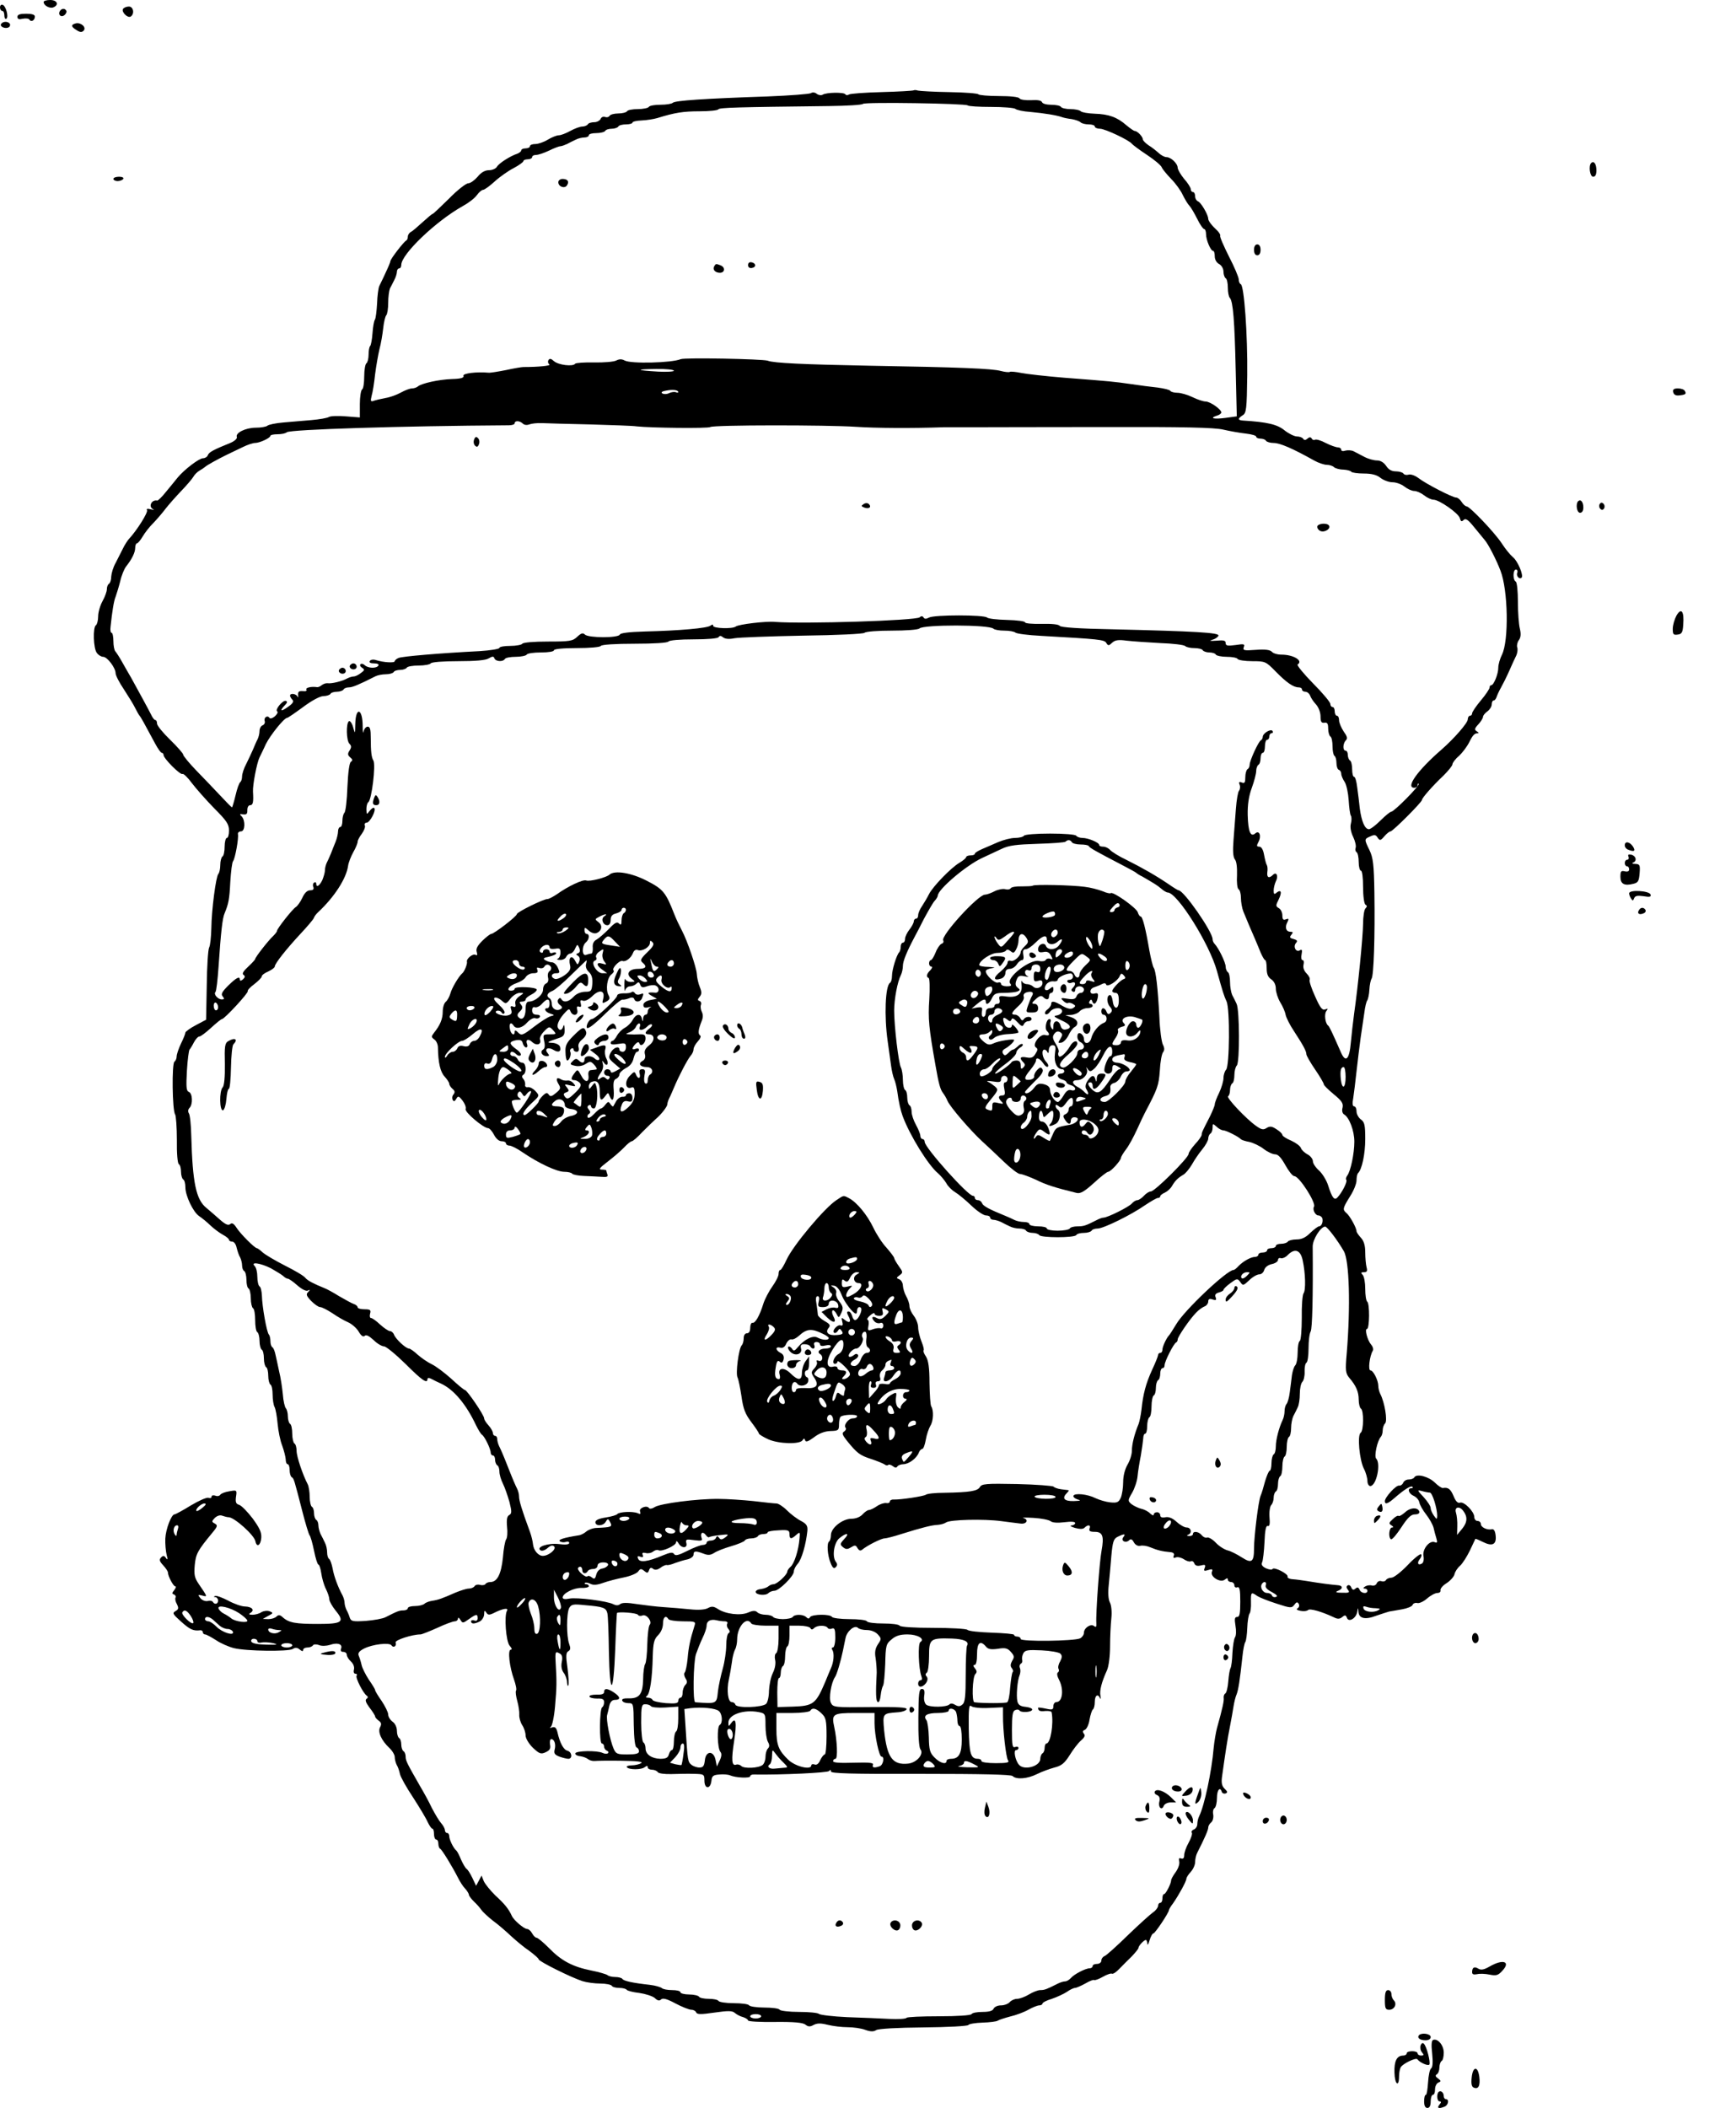 <?xml version="1.0" encoding="UTF-8"?>
<svg version="1.0" viewBox="0 0 796 966" xmlns="http://www.w3.org/2000/svg">
<g transform="translate(0 966) scale(.1 -.1)">
<path d="m200 9651c0-16 27-31 44-25 28 11 19 34-14 34-16 0-30-4-30-9z"/>
<path d="m0 9626c0-9 5-16 10-16 6 0 10-9 10-21 0-11 4-18 9-15 12 8-2 59-17 64-7 2-12-3-12-12z"/>
<path d="m564 9619c-8-14 21-43 35-35 19 12 13 46-8 46-11 0-23-5-27-11z"/>
<path d="m275 9610c-11-17 5-32 21-19 7 6 11 15 8 20-7 12-21 11-29-1z"/>
<path d="m80 9583c0-11 7-13 24-9 14 3 28 1 31-4 8-13 25-3 25 14 0 9-14 13-40 13-29 0-40-4-40-14z"/>
<path d="m5 9550c-8-12 20-24 35-15 6 3 8 11 5 16-8 12-32 12-40-1z"/>
<path d="m348 9553c-24-6-23-15 3-31 15-10 24-11 32-3 15 15-11 39-35 34z"/>
<path d="m4189 9246c-2-2-67-6-144-8-78-2-146-7-152-11s-14-4-17 1c-6 10-87 9-104-2-7-4-19-2-27 4-8 7-20 8-27 3-7-4-96-11-198-15-296-10-424-19-435-29-5-5-30-9-56-9s-51-4-54-10c-3-5-26-10-50-10s-47-4-50-10c-3-5-21-10-40-10s-37-5-40-11c-4-6-13-8-21-5s-17-1-20-9c-4-8-17-15-29-15-13 0-27-4-30-10-3-5-15-10-25-10-11 0-35-9-55-20s-43-20-53-20c-9 0-32-9-50-20s-44-20-57-20c-14 0-25-4-25-10 0-5-9-10-20-10s-20-4-20-9-8-11-17-15c-32-10-87-45-95-61-5-8-21-15-36-15-18 0-36-10-52-30-14-16-33-30-43-30s-50-31-88-70c-39-38-72-70-75-70s-23-17-45-37c-23-21-47-42-55-46s-14-14-14-22c0-7-3-15-7-17-11-5-73-85-73-95 0-4-10-28-22-53-11-25-25-52-29-61s-9-45-10-80c-2-35-6-68-10-74-4-5-9-33-11-62s-7-55-11-59-7-22-7-40-5-36-10-39-10-30-10-60-4-57-10-60c-5-3-10-34-10-67v-61l-64 5c-34 3-70 2-78-3-9-5-44-11-79-14s-93-8-129-11-69-10-74-15c-6-5-30-9-53-9-47 0-95-24-87-43 2-7-10-18-28-26-79-32-100-43-105-57-3-8-13-14-22-14-18 0-85-51-116-88-11-14-35-43-54-66-18-23-36-40-40-40-26 6-43-29-18-40 6-3 1-3-12 0-15 4-21 2-17-4 6-10-48-95-83-132-7-8-20-28-28-45-8-16-23-46-33-65-11-19-19-47-20-62 0-15-5-30-10-33-6-3-10-15-10-25 0-11-9-35-20-55s-20-51-20-70c0-18-5-37-10-40-15-9-12-107 4-127 7-10 20-18 29-18 19 0 57-51 57-75 0-10 17-43 38-74 20-31 44-69 52-86 8-16 17-32 20-35 5-5 24-39 71-127 13-24 26-43 31-43 4 0 8-5 8-10 0-16 77-93 87-87 4 3 24-16 43-42 19-25 65-77 102-115 57-57 68-73 68-102 0-19-4-34-10-34-5 0-10-18-10-39 0-22-4-43-10-46-5-3-10-21-10-39 0-17-4-36-9-41-11-13-31-164-32-250-1-38-5-78-10-87s-10-87-11-174l-3-157-47-25c-27-14-48-30-48-34 0-5-9-28-20-50-11-23-20-50-20-59 0-10-5-21-10-24-13-8-10-225 3-242 4-6 8-59 8-117-1-59 3-108 9-111s10-19 10-35 5-32 10-35c6-3 10-19 10-36 0-39 36-114 63-132 12-8 36-27 52-43 17-16 43-35 58-43s27-18 27-23c0-4 7-8 15-8s17-12 20-28c4-15 10-35 16-44 5-10 9-27 9-37 0-11 4-23 10-26 5-3 10-21 10-40s4-37 10-40c5-3 10-24 10-45s5-42 10-45c6-3 10-28 10-55s4-52 10-55c5-3 10-21 10-40s5-37 10-40c6-3 10-21 10-40s5-37 10-40c6-3 10-21 10-40s5-37 10-40c6-3 10-24 10-46s4-48 9-57 11-44 14-77 12-78 21-100c8-22 15-50 16-62 0-13 4-23 9-23s9-12 9-26c0-15 4-29 9-33 11-7 11-9 49-156 14-55 29-104 33-110 5-5 14-38 21-72 7-35 16-63 20-63s10-18 13-39c3-22 12-54 21-72s16-39 16-48 13-32 29-52c43-52 31-61-81-61-102 0-133 5-161 30-13 12-20 13-29 4-7-7-23-12-38-12l-25 1 25 14c23 12 24 14 6 21-10 4-27 2-37-4-10-7-29-12-41-12-17 0-19 3-9 9 20 13 6 28-26 29-15 0-50 12-77 27-27 14-54 24-60 21-7-3-7-5 2-5 6-1 12-8 12-16 0-16-16-20-24-6-3 5-14 7-24 4-10-2-25 3-33 13-13 16-12 17 9 12 24-7 24-6-16 52-20 29-23 43-19 88 5 51 13 66 80 147 25 30 26 35 12 43-15 8-15 10 0 26 11 10 24 14 34 10 9-3 22-7 30-7 26-1 117-82 122-110 6-30 24-20 27 15 2 26-8 46-40 90-24 31-51 59-62 62-14 4-17 12-14 36 5 32 4 32-30 26-20-3-38-10-42-16s-14-8-23-4c-10 3-17 1-17-5s-6-8-14-5-44-13-81-35c-37-23-71-41-75-41-14 0-40-67-42-111-1-24 2-57 6-74 6-22 5-26-3-15-8 12-13 12-22 3-10-10-8-18 9-36 12-13 22-28 22-33 0-17 25-64 34-64 5 0 2-7-5-17-11-13-11-17-1-20 6-3 10-9 7-14s-1-18 6-30c9-18 8-24-6-32-16-9-13-14 25-48 41-37 57-44 88-40 6 1 12-3 12-9 0-5 5-10 10-10 6 0 28-12 50-26 22-15 59-31 83-37 58-14 248-16 269-4 12 8 21 7 32-2s16-10 16-2c0 6 9 11 19 11 11 0 22 4 26 10 3 5 15 6 28 1 12-5 34-4 50 1 34 12 59 4 51-17-4-10 0-15 10-15 9 0 16-6 16-13 0-8 9-22 19-31 11-10 17-25 14-37-3-11 0-19 6-19 7 0 10-4 6-9-6-10 31-82 47-92 6-4 6-9-1-14-8-5-4-17 13-40 15-19 26-37 26-41s7-12 16-19c13-9 14-16 7-30-12-21 5-60 42-95 14-13 25-32 25-42s4-26 9-36c6-9 12-28 15-42s30-62 60-107c29-45 60-96 67-113 8-16 17-30 21-30 5 0 8-11 8-25s5-25 10-25c6 0 10-9 10-19 0-11 4-21 8-23 8-3 56-82 82-133 8-16 22-39 32-49 10-11 18-24 18-29s11-19 23-31c13-12 28-29 33-37s29-31 53-50c25-18 63-51 85-72 23-21 60-52 84-68 23-17 42-34 42-38 0-9 148-83 201-100 19-6 56-11 82-11 25 0 49-5 52-10 3-6 19-10 35-10s31-4 34-9c3-4 29-11 57-14 28-4 60-14 71-23 13-13 22-14 29-7 8 8 27 3 66-18 30-16 63-29 73-29s20-6 22-12c4-10 22-10 84-1 63 9 82 9 94-2 8-7 25-16 38-19 12-4 22-11 22-15 0-5 56-8 123-7 89 1 128-3 140-12 12-10 21-11 37-2 17 9 33 9 65 1 24-6 65-11 91-11s63-5 81-12c25-9 39-9 51-1 11 6 94 11 217 12 110 1 202 6 205 11s32 10 65 11 65 5 70 9c6 4 31 12 57 19 26 6 64 20 83 31 20 11 42 20 50 20s15 4 15 8c0 5 19 15 43 22 23 8 54 22 69 32 14 10 31 18 37 18s27 9 47 20c20 12 39 19 41 16 3-2 21 4 40 15s38 17 42 14c5-2 20 8 34 23 15 15 40 41 57 57 16 17 30 34 30 38 0 10 26 37 34 37 3 0 6-8 7-17 0-10 5-3 10 15 5 17 13 32 18 32 7 0 71 95 71 107 0 3 8 17 19 31 27 39 61 101 61 113 0 5 9 19 20 31s20 32 20 45 4 31 9 41c37 73 51 106 51 117 0 7 6 18 14 24 7 6 11 22 9 35-3 13 0 27 6 30 6 4 11 25 11 47 0 36 14 53 22 28 2-7 10-10 17-8 11 4 10 9-4 22-13 13-16 28-11 60 12 87 25 174 36 227 6 30 13 71 16 90s9 44 14 55c8 20 15 63 27 175 3 30 9 60 13 65 4 6 8 35 9 65s6 59 10 65c5 5 8 29 7 53-1 46 1 48 29 28 11-7 51-23 89-35 64-21 69-21 81-5 9 13 14 14 20 4 4-7 2-16-5-20-8-5-3-9 14-12 14-3 29-1 34 4 8 8 62-7 119-34 16-8 26-8 38 2s16 9 21-4c8-22 41-3 47 26 4 23 4 23 6 1 2-30 31-37 82-17 24 8 51 17 59 19 8 1 35 6 58 10 24 4 46 13 49 20 2 7 12 11 21 9 9-3 30 7 46 21s37 25 47 25 16 6 14 12c-2 7 10 22 28 33 17 11 33 29 36 40 2 11 13 29 26 40 12 11 32 43 45 70 13 28 24 51 25 53 1 1 16-5 34-14 44-22 63-12 59 28-2 21-8 32-17 30-22-5-51 9-51 24 0 8-7 14-15 14s-15 8-15 18c0 25-47 72-65 66-10-4-20 5-30 30-14 33-25 41-49 37-5-1-22 10-37 25-29 28-83 42-94 24-3-6-15-10-26-10s-22-7-25-15c-4-9-12-14-19-13-13 3-65-53-65-71 0-17 13-13 45 15 45 39 75 58 82 50 3-3 1-6-5-6-21 0-13-25 10-35 13-6 24-19 26-30s16-36 31-55 30-46 34-60c3-14 9-36 13-49 6-20 4-23-8-18-24 9-57-33-51-64 3-15 0-30-7-34-18-11-24 3-10 20 7 9 10 19 6 22-4 4-32-18-62-50-30-31-63-57-74-57-10 0-22-5-25-11-4-6-13-8-21-5s-17-1-21-9c-3-9-13-13-22-11-9 3-23 1-31-4-10-6-11-10-2-10 6 0 12-4 12-10 0-16-30-12-36 5-5 11-10 13-19 5s-14-6-19 5c-3 9-11 13-16 10-8-5-7-11 1-21 9-12 5-14-27-13-27 0-33 3-21 8 27 10 26 26-3 27-25 2-74 8-140 19-19 3-47 7-63 8-15 1-26 7-23 12 4 12-62 46-69 35-3-5-16-3-30 3-17 8-23 17-18 27 4 8 9 50 11 93 2 55 7 77 15 74s11 9 8 40c-2 25 2 50 8 56s11 21 11 33c0 13 5 26 10 29 6 3 10 19 10 35s5 32 10 35c6 3 10 24 10 45s5 42 10 45c6 3 10 24 10 45s5 42 10 45c6 3 10 22 10 41s5 43 10 54c6 11 15 29 20 40 6 11 10 39 10 63s5 48 12 55c6 6 11 27 10 46s3 38 8 41c6 3 10 33 10 66s4 68 10 78c7 15 11 154 9 389 0 32 36 90 57 91 9 1 58-64 86-113 25-44 31-252 13-469-7-78-5-90 11-110 32-37 44-65 44-101 0-19 5-38 10-41 14-8 13-102-1-111-16-10-6-124 15-165 9-17 16-43 16-56 0-12 6-23 13-23 28 0 50 103 27 126-10 10 5 81 21 99 5 5 9 18 9 30s5 26 11 32c12 12-2 97-22 135-5 10-9 26-9 36 0 26-23 72-36 72-12 0-4 65 10 89 5 7 1 20-7 29-17 20-31 72-19 72s13 118 1 125c-5 4-9 30-9 59 0 28-5 57-12 64-9 9-8 12 6 12s17 5 12 23c-3 12-6 43-6 68 0 31-6 52-20 67-11 12-20 25-20 30 0 15-30 69-45 82-20 17-19 22 15 77 17 26 30 59 30 73 0 15 3 30 7 34 18 17 33 88 33 156 0 64-3 78-20 90-11 8-20 25-20 37 0 13-5 23-11 23-7 0-9 13-4 38 3 20 10 75 15 122s14 117 19 155c6 39 13 90 17 115 3 25 9 50 13 55 4 6 9 28 10 50 1 21 6 44 10 50 10 13 16 193 13 394-2 129-6 160-22 194-25 51-25 52 3 64 19 9 26 8 34-6 10-14 13-14 31 7 10 12 23 22 28 22 10 0 144 134 144 144 0 9 50 66 98 111 23 23 42 46 42 53 0 6 13 24 30 38 16 15 37 43 47 63 17 34 24 41 41 41 4 0 1 4-7 9-11 7-10 13 8 32 11 12 21 28 21 34s9 17 20 25 20 22 20 32 4 18 9 18 11 8 14 18c3 9 12 28 20 42s25 48 37 75c12 28 27 60 33 72 5 12 7 28 4 36s0 23 7 33c9 12 11 28 5 53-5 20-9 75-9 123s-4 90-10 93c-14 8-13 55 1 55 6 0 9-7 6-15-6-14 10-32 20-22s-18 77-40 94c-12 10-35 38-51 63-32 49-147 170-162 170-5 0-15 9-22 20s-18 20-25 20c-17 0-141 64-174 90-15 11-34 18-44 15-9-3-20-1-24 5-3 5-19 10-34 10-20 0-34 8-45 25-11 16-26 25-42 25-14 0-40 7-57 16-18 9-40 21-50 26s-27 6-38 3c-11-4-19-2-19 4s-7 11-15 11c-9 0-34 9-56 20-22 12-44 18-49 15s-12-1-15 5c-5 8-11 8-20 0s-15-8-20 0c-3 5-16 10-28 10s-38 13-57 28c-33 27-78 38-192 45-23 2-23 9 0 24 17 10 19 28 21 184 2 185-14 412-30 417-5 2-9 12-9 22 0 9-20 57-45 105-24 48-43 91-40 95 2 3-4 14-13 23-26 24-42 45-42 55 0 18-33 74-46 79-8 3-14 14-14 24s-4 19-10 19c-5 0-10 6-10 13s-13 28-30 47c-16 19-29 42-30 51 0 20-31 49-51 49-9 0-24 8-35 18s-32 27-47 36c-15 10-27 23-27 28 0 12-25 38-37 38-4 0-21 12-38 26-42 37-81 51-145 53-30 1-59 6-64 11-6 6-27 10-47 10-21 0-41 5-44 10-3 6-24 10-45 10s-40 5-42 12c-3 8-21 11-50 9-25-1-49 2-53 8-3 7-43 11-95 11-49 0-91 4-94 8-2 4-62 9-133 10-70 1-135 5-144 7-8 3-17 3-20 1zm248-69c3-4 52-7 108-7 55 0 105-4 111-9 5-5 36-12 69-14 64-6 120-15 145-24 8-3 28-7 45-9 16-3 34-9 39-14 6-6 23-10 38-10s28-4 28-10c0-5 11-10 24-10 23 0 135-53 146-69 3-4 33-27 68-50s66-49 69-58c3-8 23-32 43-53 20-20 44-53 53-73 10-20 23-42 30-49s23-34 36-60c13-27 28-48 33-48 4 0 8-10 8-23 0-26 21-77 33-77 4 0 7-11 7-25s8-29 20-35c11-6 20-21 20-35 0-13 5-27 10-30 6-3 10-23 10-44 0-20 4-41 9-46 15-16 22-106 27-331l5-212-51-7c-53-7-77-2-41 10 12 3 21 10 21 15 0 14-51 50-72 50-10 0-38 9-60 20-23 11-54 20-69 20s-30 4-33 9-29 11-58 15c-29 3-84 10-123 16-78 11-85 12-305 29-85 7-174 17-198 22s-47 7-51 5c-4-3-23-1-42 4-40 11-189 17-604 24-302 6-437 12-465 23-23 8-381 15-399 7-40-17-229-22-257-6-13 7-24 7-38 0-11-6-57-10-102-9s-84-2-87-6c-9-14-77-6-97 12-13 12-20 13-25 5-4-7-2-16 4-20 10-6-49-12-119-12-8 0-44-6-80-14-36-7-72-13-80-12-55 5-119-3-115-14 4-9-11-14-52-15-61-2-141-20-157-34-6-5-18-9-27-9-10 0-33-9-51-19s-50-22-71-25c-21-4-46-10-54-13-13-5-15-1-9 23 5 16 12 61 16 99 5 39 14 90 20 115 7 25 14 68 17 95 3 28 9 54 14 60 5 5 9 31 9 57 0 27 4 56 8 66 5 9 14 27 20 39 7 13 12 30 12 38s5 15 10 15c6 0 10 7 10 16 0 49 158 200 281 269 26 14 55 36 65 50s23 25 29 25 30 17 54 39c23 21 63 49 87 61 24 13 44 27 44 32 0 4 9 8 20 8s20 5 20 10c0 6 8 10 18 10s37 9 60 20c22 11 46 20 52 20 5 0 19 5 30 10 11 6 29 15 40 20 11 6 29 10 40 10s20 5 20 10c0 6 15 10 34 10s38 5 41 10c3 6 17 10 30 10s27 5 30 10c3 6 19 10 36 10 16 0 29 4 29 8 0 5 19 9 42 10s55 6 72 11c81 25 119 31 194 31 44 0 83 4 86 9 5 8 82 10 508 15 81 1 151 5 155 10 9 9 470 2 480-7zm-1347-1216c0-4-33-6-72-4-103 6-107 11-10 12 45 1 82-3 82-8zm20-98c0-3-6-3-12 0-7 2-21 0-31-5-9-5-23-5-30-1-8 5-1 10 18 13 29 6 55 3 55-7zm-713-144c7-7 19-8 30-4 10 4 36 7 59 6 22-1 121-4 220-6 98-3 195-6 214-9 64-7 326-10 337-3 15 10 534 10 668 1 89-6 258-7 400-2h130c61 0 333 1 605 1 366 1 509-2 550-12 30-7 76-15 103-18 26-3 47-9 47-14s9-9 19-9c11 0 23-4 26-10 3-5 19-10 35-10 29 0 87-25 187-81 18-10 44-19 56-19 13 0 28-5 34-11 5-5 25-11 42-11 17-1 34-5 37-10 3-4 29-8 57-8 36 0 60-6 77-20 14-11 39-20 55-20 17 0 41-9 55-20s34-20 45-20 31-9 45-20 33-20 43-20c26 0 115-62 121-85 4-15 8-17 17-8s20 2 46-30c19-23 42-51 51-62 16-18 54-92 72-140 35-89 39-320 7-385-9-18-17-45-17-60 0-29-21-80-32-80-5 0-8-5-8-11s-18-33-40-59-40-53-40-59-4-11-10-11c-5 0-10-8-10-17 0-16-63-88-119-137-111-96-168-176-126-176 8 0 15 5 15 12 0 6 2 9 5 6 7-7-113-128-126-128-5 0-27-18-49-40s-46-40-53-40c-19 0-34 36-42 95-3 28-8 71-12 98-3 26-9 47-14 47s-9 15-9 34-4 38-10 41c-5 3-10 15-10 26 0 10-4 19-10 19-14 0-13 33 1 47 9 9 6 19-10 41-11 17-21 40-21 51 0 12-4 21-10 21-5 0-10 9-10 20s-4 20-10 20c-5 0-10 6-10 14s-36 51-80 95c-43 44-75 83-70 86 27 17-19 45-74 45-19 0-38 6-44 13-8 9-30 12-73 9-55-4-61-3-56 12 6 15 1 16-38 10-37-5-45-3-45 9s-9 14-42 11c-30-2-36-1-19 4 14 4 26 13 28 19 5 14-107 20-482 29-159 3-242 9-246 16-5 7-36 10-83 9-43-1-76 2-76 7s-37 10-82 11c-46 1-87 6-92 11-13 13-242 13-266 0-13-7-21-7-25 0s-11 8-18 1c-19-15-528-31-664-21-41 4-166-11-179-21-15-12-104-9-104 3 0 7-4 7-12 1-15-12-142-23-302-27-73-2-111-7-114-14-5-16-144-16-160 0-9 9-17 7-35-10-21-20-34-22-135-22-63 0-113-4-117-10-3-5-28-10-56-10-27 0-49-4-49-9s-42-12-92-15c-180-9-353-24-370-31-10-4-18-11-18-15 0-9-51-6-86 5-12 4-25 2-28-4-5-7 3-11 19-11 15 0 24-4 20-10-8-14-48-13-63 2-6 6-15 8-19 4s-1-11 7-16c13-8 12-12-5-24-11-9-26-16-33-16s-20-4-30-9c-22-13-73-25-90-22-8 1-19-3-27-9-7-6-17-10-21-9-25 4-54-2-49-11 4-6-4-9-17-7-18 1-22-3-21-18 1-11 0-14-3-7-6 13-34 17-34 4 0-4 5-13 11-19 7-7 2-17-20-32-33-24-41-20-15 7 11 11 13 17 5 20-14 5-52-41-40-48 5-3 0-13-11-23-11-9-22-12-25-6-9 13-27 0-21-16 2-7-2-16-10-19s-14-15-14-26-4-28-9-38c-5-9-14-30-21-47-7-16-21-46-31-66-11-20-19-46-19-57 0-12-4-23-8-26-5-3-15-30-22-61-7-30-15-55-16-55-2 0-25 23-51 51s-76 80-111 116c-34 35-62 69-62 75 0 5-27 36-60 68s-60 65-60 74-3 16-7 16c-5 0-13 10-19 23-14 28-65 121-92 170-12 20-31 54-43 75-11 20-25 41-30 47-5 5-9 26-9 47s-4 38-8 38c-5 0-7 12-5 28 7 67 15 119 23 137 4 11 14 43 21 70 6 28 19 59 28 70 26 33 41 63 41 85 0 11 4 20 8 20s16 14 26 31 32 46 50 63c17 18 43 48 57 67 15 19 46 54 70 79s49 54 55 64c6 11 19 24 30 30 10 6 21 13 24 16 8 8 61 37 100 56 19 9 52 25 73 35 22 11 47 19 56 19 22 0 71 23 71 33 0 4 15 7 33 7s37 4 42 9c14 13 526 29 1018 32 15 0 27 4 27 9 0 14 24 12 37-1zm2158-940c5-5 27-9 50-9s45-4 51-9c5-5 59-12 119-15 264-15 290-17 298-33 8-13 11-13 27 2 13 12 29 14 66 9 27-3 96-8 154-11 58-2 109-8 115-14 5-5 24-9 41-9 18 0 36-4 39-10 3-5 17-10 30-10s27-4 30-10c3-5 26-10 50-10s47-4 50-10c3-5 33-10 67-10 59 0 62-1 107-47 51-52 82-73 106-73 8 0 15-4 15-10 0-5 7-10 15-10 9 0 18-8 22-17 3-10 15-28 27-41s21-37 21-55c0-25 4-31 18-29 13 2 17-4 17-27 0-16 5-33 10-36 6-3 10-24 10-45s4-41 9-44 9-18 9-33 5-29 11-31 11-10 11-18 7-25 16-38c8-13 16-51 18-83 2-33 6-65 10-71s4-23 0-37c-4-15 0-39 11-61 9-19 14-42 11-49-3-8-1-17 4-20 6-4 10-24 10-46 0-21 5-39 10-39 6 0 10-31 10-74s5-78 11-82c8-4 8-9 0-17-6-6-11-38-11-72-1-62-23-285-41-410-5-38-12-98-15-132-7-82-25-96-48-40-36 82-50 112-56 117-14 10-19 54-8 67 8 11 7 12-6 7s-23 8-46 60c-17 37-28 71-25 76s-3 18-14 29c-12 12-17 27-14 40 3 12 1 21-4 21-6 0-8 12-5 26 4 20 2 25-8 19-17-11-32 16-18 33 9 10 6 14-11 19-17 4-19 8-10 19s8 14-4 14c-20 0-27 20-14 44 8 16 6 18-7 13-12-5-16 0-16 18 0 13-7 28-16 33-15 9-15 12-1 40 16 33 12 48-10 31-10-9-13-7-13 10 0 12 5 31 10 42 13 24 3 46-13 30-18-18-29-13-26 12 2 12 1 27-2 32-4 6-9 27-13 48-4 23-12 37-22 37-12 0-13 4-4 21 15 27 5 56-14 40-22-19-33 8-35 84-1 48 5 87 19 125 11 30 20 65 20 77s5 25 10 28c6 3 10 17 10 31 0 13 5 24 10 24 6 0 10 14 10 30 0 17 5 30 10 30 6 0 10 7 10 15s5 15 11 15c5 0 7 4 4 10-7 12-45-10-45-27 0-6-4-13-8-15-11-4-52-94-52-112 0-8-4-18-10-21-5-3-10-20-10-37 0-24-3-29-16-24-12 5-15 2-10-10 4-9 2-22-3-28s-11-42-14-81c-3-38-8-103-11-144-4-52-2-78 6-89 8-9 11-37 10-72-2-33 1-61 7-65 6-3 11-21 11-40s5-47 11-62c16-39 36-87 53-125 8-18 20-48 27-65 8-18 17-33 20-33 4 0 7-17 7-37 0-27 6-41 21-51 13-9 21-25 21-43 0-15 9-43 20-62 12-19 23-45 25-58 3-13 19-46 38-74 43-66 57-92 57-106 0-6 18-38 40-70s40-63 40-68 21-25 46-46c37-30 44-42 40-61-4-14-1-26 7-31 24-14 47-75 47-125 0-54-17-136-33-156-5-7-7-15-4-19 7-6-19-58-40-80-14-16-25-3-43 54-7 23-26 54-41 68-16 14-29 33-29 43s-11 25-25 32c-13 7-27 20-30 29s-23 24-45 34c-22 9-40 21-40 26s-12 17-27 26c-21 14-30 15-45 6-15-10-24-8-48 9-47 33-138 130-129 136 5 3 9 16 9 29s5 27 10 30c6 3 10 21 10 39 0 17 5 37 11 43 14 14 13 255-1 283-5 11-14 29-20 40-5 11-10 38-10 59 0 22-4 43-10 46-5 3-10 15-10 25 0 19-32 85-51 105-5 5-9 14-9 21 0 34-132 224-156 224-3 0-24 13-47 29-56 38-119 74-193 111-34 16-67 37-74 45s-21 15-31 15c-11 0-19 3-19 8 0 11-51 32-76 32-13 0-26 5-29 10-4 6-55 10-120 10s-116-4-120-10c-3-5-22-10-41-10s-53-9-77-19c-23-10-57-25-74-32-18-8-33-17-33-21 0-5-9-8-20-8s-20-4-20-8-14-16-31-26c-39-23-121-108-139-143-8-16-22-40-32-55-10-14-18-33-18-42s-4-16-10-16c-5 0-10-6-10-12 0-7-9-24-20-38s-20-33-20-42c0-10-4-18-10-18-5 0-10-8-10-18s-3-22-7-26c-12-12-33-80-33-108 0-15-4-29-9-32-22-14-27-153-11-266 6-41 13-93 16-115s9-49 14-60 11-36 14-55c6-47 16-91 25-115 33-89 117-224 161-261 14-12 31-33 39-46 7-14 25-32 40-41s49-37 75-62 56-45 67-45c10 0 19-4 19-10 0-5 7-10 15-10s24-5 35-10c11-6 29-15 40-20 11-6 31-10 44-10 14 0 28-4 31-10 3-5 17-10 30-10s27-5 30-10c8-13 162-13 170 0 3 6 19 10 35 10s32 5 35 10c3 6 16 10 28 10 27 0 155 63 219 108 26 17 51 32 57 32s11 3 11 8c0 4 10 12 22 17 12 6 26 19 32 30 14 24 27 37 51 51 11 6 28 27 40 47 11 20 32 51 47 69s28 41 28 50 5 20 10 23c6 3 10 16 10 27 0 20 1 20 18 5 10-10 24-17 31-17 13 0 72-30 81-41 3-3 20-9 38-12 18-4 48-18 66-32s42-25 53-25c14 0 28-16 47-50 15-27 33-50 41-50 22 0 101-123 90-140-8-13 6-40 20-40 7 0 15-6 18-12 5-17-3-38-15-38-5 0-23-14-40-30-21-21-39-30-63-30-19 0-37-5-40-10s-17-10-31-10c-13 0-24-4-24-10 0-5-9-10-20-10s-20-4-20-10c0-5-9-10-20-10s-20-4-20-10c0-5-7-10-15-10-19 0-55-20-76-42-9-10-19-18-23-18-30 0-226-185-263-249-15-25-30-48-33-51-11-11-30-51-30-65 0-8-4-15-10-15-5 0-10-4-10-10 0-5-12-35-27-67-29-63-42-113-49-183-3-25-9-54-13-65-20-48-31-94-31-123 0-17-9-46-20-64-12-21-20-51-20-80 0-26-5-58-11-72-10-21-17-24-48-21-20 2-50 11-67 19-37 19-98 25-102 11-2-5 7-13 20-17 17-4 12-6-19-7-44-1-55 13-31 37 7 7 10 12 7 13-2 0-17 2-33 4s-32 8-35 12-79 10-167 12c-144 3-163 1-171-14-11-18-45-24-163-26-41 0-79-4-85-9-10-7-114-23-147-22-10 1-18-4-18-9 0-6-8-9-17-7-10 1-29-5-43-15-13-9-30-17-36-17s-19-9-29-20c-11-12-31-20-51-20-41 0-94-42-94-75 0-13-4-26-8-29-12-7-8-65 7-100 9-22 15-26 23-18s8 15 1 24c-19 24-9 89 16 109 33 27 49 24 22-4-20-22-20-25-6-37 14-11 20-11 37-1 18 11 22 11 30-4 7-11 13-13 21-7 24 20 88 52 103 52 8 0 43 9 77 20 96 30 140 41 167 42 14 1 31 6 38 11 17 13 173 17 254 6 34-4 74-10 87-11 28-4 40 18 14 25-10 3 11 3 46 1s70-9 78-15c8-7 31-9 63-5s50 3 50-4c0-5-8-10-17-11-10 0-3-5 16-11 23-6 37-6 44 1 16 16 30 13 23-4-4-11 2-15 24-15 36 0 43-20 31-86-10-53-27-292-24-332 1-17-1-21-10-14-15 13-47-8-47-31 0-9-8-20-17-25-27-13-273-16-273-3 0 6-7 11-15 11s-15 3-15 8c0 4-46 8-103 10-56 2-106 7-111 13-6 5-76 9-157 9-88 0-150 4-154 10-3 6-37 10-75 10s-72 4-75 10-39 10-80 10-77 5-80 10c-8 14-92 13-101-1-4-8-9-8-17 0-14 14-54 14-62 1-3-5-24-10-45-10s-42 5-45 10-19 10-34 10-32 5-38 11c-9 9-20 9-43-1-35-15-103-7-139 17-19 12-28 13-46 3-14-7-43-9-81-5-32 3-86 8-120 10-33 2-89 9-124 14-44 7-67 7-76 0s-19-7-31-1c-28 15-168 33-203 26-19-4-30-2-30 5 0 19 51 45 86 44 19-1 34 3 34 8s-5 9-12 9c-6 0-9 3-6 6 4 3 15 1 25-4 13-7 30-6 58 4 22 8 65 19 95 25s59 18 66 27c10 14 14 14 28 3 13-11 17-11 22 3 4 12 10 14 18 7 9-7 19-6 34 4 11 9 25 14 29 13 4-2 22 2 38 9 17 6 42 14 58 17 15 4 27 13 27 21 0 18 9 19 46 5 20-8 32-7 48 3 11 8 47 22 78 31s60 21 63 26c3 6 17 10 30 10s27 5 30 10c3 6 15 10 26 10 10 0 19 3 19 8 0 4 23 8 50 9 44 3 50 0 50-17 0-24 8-25 31-4 17 15 18 14 15-17-4-52-24-115-41-129-8-7-15-17-15-22 0-14-47-58-63-58-7 0-17-4-23-9-5-5-20-11-34-13-14-1-25-7-25-13 0-14 45-19 58-6 6 6 19 11 28 11 21 0 89 67 89 88 0 9 8 25 18 36 18 20 38 90 44 150 2 23-3 32-29 46-18 9-47 31-65 49-17 17-39 31-47 31-9 0-56 5-106 11-49 5-121 10-160 10-98 1-266-21-292-37-12-8-24-10-27-5-10 15-48 0-41-16 4-12 1-13-12-7-23 9-85 6-93-5-3-4-26-11-52-15-32-5-48-12-48-22 0-19 37-18 48 3 9 15 11 14 20-3 11-21 6-23-62-26-16 0-37-8-47-16-10-9-26-17-36-18-69-11-97-20-85-28 7-4 19-5 27-2s15 1 15-5c0-7-17-9-47-5-50 6-108-14-84-29 7-4 21 1 32 11 14 12 23 14 30 7 12-12-25-43-52-43-21 0-42 25-45 53-1 12-7 38-14 57-38 103-50 143-50 163 0 10-4 25-9 35-8 16-17 36-41 97s-33 81-41 97c-5 10-9 25-9 33s-4 15-10 15c-5 0-10 6-10 13s-9 23-20 35-20 26-20 32c0 15-79 130-88 130-4 0-32 23-62 51-30 27-71 58-90 67s-48 29-65 44c-16 15-34 28-40 28-15 1-60 43-68 63-3 9-12 17-19 17s-27 14-45 30c-18 17-36 30-42 30-5 0-7 9-4 20 5 17 0 20-26 20-17 0-31 4-31 9s-8 12-17 15c-10 3-40 20-68 36-27 17-57 33-65 36-52 21-79 35-90 48-6 9-49 34-93 56-45 23-91 50-103 61-11 10-23 19-26 19-10 0-75 65-93 93-13 20-21 25-30 17-9-7-22-1-48 22-20 18-47 41-60 52-48 38-64 114-70 331-1 50-6 96-11 103-5 8-4 18 3 25 16 16 14 67-3 73-12 5-13 23-9 97 3 51 9 94 12 97s12 17 20 33c8 15 19 27 25 27s30 18 54 40 46 40 50 40c11 0 123 121 118 128-2 4 11 18 30 32 18 14 34 30 34 35 0 6 13 16 30 23 17 8 30 18 30 23 0 13 52 79 120 152 30 32 57 64 59 70 2 7 11 19 20 27 74 69 129 154 137 212 2 15 13 43 24 63 11 19 20 41 20 48s9 23 19 36c10 14 17 31 14 38s1 13 8 13c15 0 45 57 35 67-3 4-13-2-21-13-14-18-14-18-15 8 0 15 4 29 9 32 15 10 35 171 23 191-9 14-12 43-12 103 0 39-3 52-14 52-8 0-16-10-19-22-2-13-4-2-4 23 0 83-32 93-34 11-1-47-1-47-10-14-5 18-14 30-19 27-14-9-12-89 2-103 10-10 10-17 1-31-10-15-9-22 3-32 11-9 12-14 3-20-7-4-13-47-16-115-2-60-8-113-14-119-5-5-9-22-9-37s-4-28-10-28c-5 0-10-9-10-20 0-10-5-32-11-47s-16-39-21-53c-6-14-14-33-19-42-5-10-9-26-9-36s-6-30-12-45c-13-27-28-36-28-16 0 5-4 8-10 4-5-3-7-12-3-20 3-10-1-15-15-15-13 0-26-12-36-35-9-19-23-38-30-42-15-9-86-99-86-109 0-4-8-14-17-23-22-20-83-98-83-106 0-3-15-19-32-35-22-20-29-32-22-37 9-6 8-12-2-21-8-7-14-8-14-2 0 18-15 11-53-26-29-29-35-40-26-50 9-11 8-14-4-14-18 0-39 24-29 34 4 4 10 56 14 114 11 163 18 225 28 247 18 44 22 63 26 144 3 47 8 90 13 95 9 12 26 103 22 124-1 6 5 12 14 12 19 0 21 50 3 69-11 10-9 12 7 9 15-2 20 2 19 20 0 12 5 22 13 22 13 0 16 14 13 62-2 30 18 133 30 157 4 9 18 36 29 61 21 42 84 120 97 120 4 0 37 23 74 50 40 30 78 50 93 50 14 0 29 5 32 10 3 6 17 10 30 10s27 5 30 10c3 6 14 10 25 10 16 0 45 12 122 51 10 5 31 9 47 9 17 0 33 5 36 10 3 6 17 10 30 10s27 5 30 10c3 6 28 10 55 10s52 5 55 10c4 6 57 10 126 10 77 0 127 4 140 13 17 10 23 10 26 0 6-15 39-17 48-3 3 6 26 10 50 10s47 5 50 10c3 6 33 10 66 10s59 4 59 10 41 10 104 10c59 0 108 4 111 10 4 6 67 10 155 10s151 4 155 10 53 10 115 10c65 0 111 4 115 10 5 8 11 7 21-1 9-7 27-9 51-4 21 4 162 9 313 12 158 2 279 8 284 13 6 6 62 10 126 10s120 4 126 10c18 18 319 18 339-1zm360-979c3-5 21-10 40-10 18 0 35-3 37-7 3-8 34-25 153-87 33-17 62-33 65-36s15-11 28-17c55-32 67-39 86-55 11-10 25-18 30-18 44 0 192-236 226-360 26-94 33-116 44-139 16-34 14-297-2-313-6-6-12-24-12-38s-9-45-20-68c-11-22-20-46-20-53 0-6-10-30-21-53-37-72-39-76-39-86 0-6-13-25-30-43-16-18-30-38-30-45 0-18-155-172-173-172-8 0-22-9-32-20s-24-20-30-20c-7 0-18-7-25-15-13-16-112-65-130-65-6 0-20-5-33-12-49-25-58-28-86-28-17 0-33-4-36-10-3-5-28-10-56-10-27 0-49 5-49 10 0 6-18 10-40 10s-40 5-40 10c0 6-11 10-25 10s-33 4-43 9c-9 5-28 13-42 19-74 30-102 45-107 58-3 8-11 14-19 14s-14 5-14 10c0 6-4 10-9 10-23 0-221 221-221 247 0 7-4 13-10 13-5 0-10 7-10 15s-9 30-20 50-20 46-20 60c0 13-4 27-10 30-5 3-10 19-10 35s-4 32-10 35c-5 3-10 24-10 46 0 21-4 47-9 57-11 20-31 189-31 261 0 52 15 132 31 163 5 10 9 29 9 42 0 21 18 65 53 131 6 11 26 49 44 85 19 35 40 72 48 81 8 8 15 20 15 25 1 28 128 137 203 172 26 12 66 31 90 42 33 16 68 20 164 23 67 2 125 6 129 10 10 10 22 9 29-3zm-3915-756c0-8-4-14-10-14-5 0-10 9-10 21 0 11 5 17 10 14 6-3 10-13 10-21zm5170-319c0-53-16-61-22-11-4 39 0 56 13 56 5 0 9-20 9-45zm-197-840c13-59 15-138 4-152-5-7-9-57-8-112 0-55-4-103-9-106-6-3-10-28-10-54s-5-52-11-58-12-26-15-44c-2-19-7-54-10-79s-10-49-15-54c-5-6-9-20-9-33s-4-31-9-41c-16-33-31-89-31-120 0-17-4-34-10-37-5-3-10-22-10-41s-4-34-8-34-13-21-21-47c-7-27-16-57-21-68-10-24-30-186-30-241 0-63-11-70-56-41-22 14-51 29-65 32-15 4-39 19-54 35s-33 26-40 24c-6-3-18 2-25 11-14 17-40 20-40 5 0-5-8-10-17-9-11 0-13 3-5 6 19 7 14 33-7 33-10 0-31 12-46 26-19 17-36 24-51 21-16-3-24 0-24 9 0 8-7 14-15 14s-15-5-15-11-7-3-16 5c-8 9-27 19-42 22-15 4-35 14-45 22-16 14-16 17 4 51 11 19 23 53 25 76 2 22 9 65 15 95 5 30 10 65 11 78 0 12 4 22 9 22s9 15 9 34 5 38 10 41c6 3 10 26 10 50s5 47 10 50c6 3 10 19 10 35s5 32 10 35c6 3 10 17 10 31 0 13 5 24 10 24 6 0 10 6 10 14 0 17 42 100 53 104 4 2 7 8 7 14 0 12 56 94 85 123 11 12 28 24 38 28 9 3 17 14 17 22 0 12 6 15 20 10 15-5 19-3 14 10-5 11 0 18 15 22 11 3 21 8 21 12s14 18 32 31c30 22 32 22 45 5 12-18 14-17 41 8 15 15 36 27 46 27s20 9 23 21c4 12 17 22 34 26 16 3 29 12 29 19s6 11 13 8c7-2 22 4 32 15 32 32 58 23 68-24zm-4731-37c23-13 49-29 56-35 7-7 17-13 22-13s25-14 44-31c21-18 41-28 48-23 10 5 11 4 1-7-11-10-8-18 14-41 15-15 33-28 41-28s33-13 56-28c23-16 56-35 73-42 17-8 39-27 48-43 11-19 21-25 27-19 7 7 20 0 41-19 16-16 38-29 48-29 9 0 53-36 98-80 76-76 101-93 101-70 0 6 7 7 18 1 9-5 29-15 45-22 58-27 115-95 160-191 10-20 22-40 27-43 12-7 40-65 40-82 0-7 5-13 10-13 6 0 10-9 10-19 0-11 5-23 10-26 6-3 10-16 10-29s7-37 16-55 22-56 30-84c11-44 11-53-1-60-10-5-13-20-10-54 3-25 1-51-4-57s-12-44-15-84c-8-76-26-112-58-112-9 0-19-4-22-9s-15-7-25-4-22 0-25-6c-4-6-16-11-27-11-10 0-38-9-62-19-59-26-78-33-106-37-13-2-29-8-34-13-6-6-26-11-44-11s-33-4-33-10c0-5-9-10-20-10-19 0-27-3-82-31-13-7-53-14-90-17-60-4-68-2-74 14-3 11-10 27-15 36-5 10-9 25-9 33s-4 23-9 33c-22 40-40 90-46 125-4 20-11 40-16 43s-9 16-9 30c0 13-4 33-10 44-5 11-14 29-20 40-5 11-10 29-10 39 0 11-4 23-10 26-5 3-10 17-10 30s-4 27-10 30c-5 3-10 24-10 46 0 21-4 47-9 57-23 44-51 127-51 153 0 15-4 31-10 34-5 3-10 24-10 45s-4 42-10 45c-5 3-10 19-10 34s-4 31-9 37c-5 5-12 34-14 64-3 30-10 78-17 105-6 28-13 62-17 78-3 15-9 30-14 33s-9 15-9 28c0 12-3 26-7 30-10 10-31 129-32 178-1 20-5 40-11 43-5 3-10 23-10 44 0 20-5 42-12 49-21 21 26 14 74-10zm4475-35c-9-9-19-14-23-11-10 10 6 28 24 28 15 0 15-1-1-17zm839-993c12 0 34-73 34-107-1-17-2-17-15 1-8 11-15 27-15 35 0 9-15 31-32 50-31 33-31 34-8 28 14-4 30-7 36-7zm-1716-20c0-12-88-11-96 1-3 5 18 9 45 9 28 0 51-4 51-10zm-3911-49c-13-11-26-18-28-15-7 7 21 34 36 34 10 0 8-6-8-19zm5779-13c22-28 21-53-3-83l-24-29 1 39c1 22-2 50-6 63-8 25 14 32 32 10zm-3823-38c-3-5-15-10-26-10-10 0-19 5-19 10 0 6 12 10 26 10s23-4 19-10zm585-17c0-10-6-13-16-9-9 3-36 6-61 6-55 0-50 11 10 20 50 7 67 3 67-17zm1890-18c-7-8-17-12-22-9s-1 15 9 26c20 22 32 6 13-17zm-2213 5c14 0 14-3-2-20-23-25-34-18-27 17 3 16 7 22 9 16 3-7 12-13 20-13zm73 12c0-10-37-32-43-25-11 10 6 33 24 33 10 0 19-3 19-8zm-2404-28c-3-9-6-21-6-27 0-7-4-7-9 2-10 16-4 41 11 41 6 0 7-7 4-16zm2273-3c9-6 10-10 2-16-15-8-41 1-41 15 0 12 20 13 39 1zm-65-17c18-7 12-24-10-24-8 0-14 7-14 15 0 17 2 18 24 9zm228-18c3 2 25 7 49 9 41 5 43 4 25-10-16-12-22-12-29-2-7 9-10 9-14 0-2-7-13-13-24-13-10 0-19-4-19-10 0-5-8-10-17-10-10 0-42-12-71-27-40-20-55-24-61-15-6 10-18 8-52-6-68-29-106-34-113-15-5 11-2 14 10 9 11-4 15-2 11 8s0 12 14 9c10-3 26 0 34 7 8 6 19 9 24 6 14-9 81 21 81 36 0 8 5 6 11-4 14-25 43-24 36 1-4 17 0 18 36 13 34-4 39-3 34 10-8 23 5 32 19 14 6-9 13-13 16-10zm1899 0c-14-17 11-30 27-14 7 7 14 4 21-10 7-12 18-18 29-16 10 3 31 0 47-7 31-13 55-19 91-22 14-1 20-7 16-16-4-10-1-13 10-8 9 3 25-1 37-9s26-12 31-9c6 3 13-1 16-9 4-11 14-14 30-10 20 5 23 3 18-11-6-14-3-16 16-10 18 6 22 4 17-8-9-23 39-52 59-36 10 8 14 8 14 0 0-6 7-11 15-11s15-7 15-15 6-12 13-9c11 4 14-11 14-66 0-54-3-70-14-70-12 0-13-9-8-40 4-23 3-46-2-53s-10-39-12-72c-1-32-5-64-9-70-3-5-8-32-10-60-2-27-8-53-14-56-5-3-8-12-7-20 2-13-5-46-31-139-5-19-12-60-15-90-9-109-43-266-66-312-5-10-9-26-9-37 0-10-7-22-16-25-8-3-13-10-9-15 3-5-4-26-15-46-11-19-20-45-20-56 0-14-5-19-14-16-10 4-12 0-9-13 3-11-4-32-16-49-12-16-21-33-21-38 0-15-25-63-32-63-5 0-8-9-8-20s-4-20-10-20c-5 0-10-6-10-14 0-7-10-21-22-29-13-9-65-56-116-105-51-50-99-93-107-96s-15-12-15-21c0-8-9-15-20-15s-20-4-20-10c0-5-6-10-13-10-20 0-73-28-87-45-7-8-19-15-26-15-8 0-24-5-37-12-48-24-57-28-77-28-11 0-34-9-52-20s-43-20-54-20c-12 0-27-7-34-15s-25-15-40-15c-16 0-30-7-34-15-4-10-20-15-50-15-25 0-48-4-51-10-4-6-65-10-150-10-79 0-146-3-148-7-3-5-38-7-79-5-40 2-127 6-193 8-66 3-124 10-130 15-5 5-46 9-91 9-46 0-86 5-89 10-3 6-35 10-70 10s-67 5-70 10c-3 6-35 10-70 10s-67 5-70 10c-3 6-24 10-45 10s-42 4-45 10c-3 5-24 10-46 10-21 0-39 5-39 10 0 6-17 10-38 10s-42 4-47 9c-6 5-30 12-55 15-81 9-120 18-126 27-3 5-18 9-33 9s-31 4-36 9c-6 4-39 14-75 21-84 17-136 44-193 103-26 26-51 47-57 47-5 0-14 9-20 20s-16 20-23 20c-15 1-61 40-70 60-14 31-33 55-76 94-23 23-47 52-53 66l-10 25-12-23-13-24-17 36c-9 19-21 38-26 41-6 4-17 23-26 43-8 20-18 39-22 42-12 9-32 49-32 65 0 8-4 15-10 15-5 0-10 6-10 13s-8 22-18 33c-9 10-28 42-42 69-13 28-38 73-54 100-59 103-66 116-66 135 0 10-4 22-10 25-5 3-10 17-10 30s-4 27-10 30c-5 3-10 18-10 33 0 16-8 34-20 42-11 8-20 23-20 33s-14 38-30 62c-17 24-30 46-30 50s-13 25-29 48c-15 23-30 53-33 67s-9 33-13 42c-5 12 1 21 24 33 39 20 117 29 126 15s25-3 19 13c-4 11 76 37 114 37 6 0 41 14 77 30 36 17 72 30 80 30s15 6 15 13c0 6 5 4 11-6 10-17 12-16 39 3 34 24 40 25 40 4 0-10-6-14-15-10-8 3-15 1-15-4 0-13 16-13 41 0 10 6 19 21 19 33 0 17 2 19 10 7 7-11 13-12 32-3 41 21 71 27 63 12-14-22-5-142 12-161 10-11 12-18 5-18-15 0-6-79 15-137 8-23 13-46 9-51-3-5 0-26 6-48 6-21 10-49 9-62s5-34 13-47c9-13 16-35 16-48s14-37 33-56c30-28 37-31 59-21 19 9 24 17 20 36-2 13 0 24 6 24 14 0 22-24 15-49-4-16 1-23 22-31 14-5 33-10 41-10 20 0 17 31-4 37-18 4-35 36-46 85-5 20-11 26-24 22-10-4-13-3-6 3 6 4 15 46 19 93 8 90 8 113 3 198-3 54-2 57 21 43 9-6 11-18 7-37s-1-36 8-49c9-11 16-31 16-45 1-14 4-20 6-13 3 6 1 42-4 80-8 54-7 70 4 76 10 6 11 14 4 33-13 34-13 140 0 165 10 17 18 19 73 13 84-7 96-12 102-37 3-12 6-92 7-177 4-208 21-200 29 12 3 90 7 164 8 166 4 7 91 1 96-8 3-5 12-7 21-3 19 7 46-28 33-43-5-6-10-46-11-90-1-43-5-84-10-90-4-6-9-37-9-70-2-68-17-88-66-87-22 1-33-3-30-10 2-7 15-12 28-12 24 0 24-1 25-100 1-62 6-101 13-103 6-2 11-10 11-18 0-10-14-14-53-14-47 0-53 2-64 28-16 37-35 135-29 153 2 8 7 26 10 42 4 18 13 27 26 27 27 0 25 14-5 34s-45 20-45 2c0-9-11-13-35-12-19 0-34-3-32-9 1-5 17-9 35-9 25 1 32-3 32-17 0-10-4-20-9-23-12-8-14-166-1-166 5 0 10-6 10-14s6-16 13-19c6-2 9-7 5-11-3-4-15-4-25 1-25 12-122 10-125-2-2-5 8-12 22-13 14-2 30-8 37-14 6-5 20-9 30-8s65 2 123 1c72-1 100-4 90-11-8-5-28-10-43-10-16 0-26-4-23-8 8-13 68-13 83 0 9 7 13 7 13-1 0-6 9-11 19-11 11 0 23-5 27-11 3-6 31-10 63-9 31 1 77 2 104 1 45-1 47-2 47-31 0-39 27-41 32-2 2 23 8 28 36 30 19 2 41 0 50-4 25-11 92-14 92-4 0 5 8 9 18 8 127-2 338 8 344 16 5 7 8 7 8-2s88-12 411-11c280 0 415-3 422-10 17-17 68-13 112 9 22 11 58 24 80 30 32 8 46 19 70 57 16 26 39 56 52 67 16 14 20 23 13 31-7 9-6 14 5 18 8 4 18 25 21 47 4 22 11 43 15 46 5 3 9 18 9 35 0 30 14 39 24 17 4-7 4-3 2 10-5 24 5 63 30 118 8 18 14 65 14 110 0 43 3 101 6 129 3 29 0 59-7 72-7 14-9 43-5 80 3 32 9 92 12 134 6 63 10 77 28 86 30 15 40 15 27-1zm-2273-104c-12-14-38 1-38 23 0 10 5 11 24 2 18-9 22-15 14-25zm-47-17c1-17-18-17-25 0-4 11-1 15 10 13 8-2 15-7 15-13zm-43-7c-3-7-14-14-26-16-14-2-24-13-28-28-5-20-9-22-20-13-8 7-17 9-21 5-7-7-43 22-43 36 0 4 5 8 10 8 6 0 10-7 10-15 0-17 16-20 25-5 3 6 15 10 26 10 10 0 19 7 19 15 0 9 10 15 26 15s24-5 22-12zm-181-53c-4-8-11-15-17-15-14 0-13 27 3 33s21 1 14-18zm3197-39c-4-10 6-21 28-32 22-12 28-19 19-22-8-3-17 0-19 7-2 6-12 11-22 11-19 0-34 25-24 41 9 15 24 10 18-5zm-3232-104c-8-25-32 10-32 47v36l18-35c10-19 16-41 14-48zm-181 17c-12-13-21-19-21-14 0 11 32 46 38 41 2-3-5-15-17-27zm77-12c13-46 10-119-5-124-9-3-13 6-13 25 0 16-7 46-16 67-8 21-13 44-10 51 10 25 35 15 44-19zm-1371-30c18-12 35-27 37-33 5-13-54-6-73 9-7 6-22 16-34 22-11 5-22 16-25 24-6 19 54 5 95-22zm5211 23c20-1 23-3 12-9-22-13-63-8-68 8-3 10 0 12 12 8 10-4 30-7 44-7zm-5433-36c9-14 14-28 11-32-9-8-56 39-50 49 9 15 21 10 39-17zm1695-21c-1-24-2-26-11-10-5 9-7 22-4 27 10 17 15 11 15-17zm-1594 5c8-7 22-20 31-28s26-15 36-15c11 0 22-6 25-13 7-21-50-3-76 24-13 13-29 24-37 24s-15 5-15 10c0 14 18 13 36-2zm2089 2c3-5 33-10 66-10 58 0 60-1 53-22-19-60-27-97-31-148-3-30-9-59-13-64-5-5-3-17 3-27 9-14 9-21-1-31-6-6-12-22-12-35s-4-23-10-23c-5 0-10-7-10-14 0-12-12-14-57-11-32 3-59 9-61 15-2 5-11 10-20 10-11 0-13 3-6 8 14 9 25 81 27 181 2 63 6 79 25 98 13 13 22 34 22 53 0 29 13 40 25 20zm258-10c10 0 15-5 12-10-4-6-2-17 5-25 7-9 8-15 0-20-5-3-10-28-10-55s-7-75-16-107-19-78-22-103c-6-59-4-58-104-51-12 1-9 181 3 220 7 20 20 53 30 74 11 22 19 47 19 57 0 21 17 31 45 25 11-3 28-5 38-5zm122-10c3-5 33-10 66-10h59v-59c0-33-5-63-11-67-6-3-8-17-5-30 4-15 0-40-10-60s-17-57-18-82c0-26-6-53-13-60-17-17-135-21-141-4-2 7-10 12-17 12-17 0-24 53-13 104 5 22 11 58 14 79 2 21 9 47 14 57 6 10 10 32 10 47 0 59 44 108 65 73zm271-21c4-8 9-8 17 0 14 14 54 14 62 1 3-5 12-7 20-3 12 4 15-5 15-41 0-26-5-46-11-46s-7-5-2-12c9-15 6-55-7-83-5-11-16-38-25-60-44-104-55-113-151-116l-69-2-1 66c0 37 3 67 8 67 4 0 8 11 8 24 0 14 5 28 10 31 6 3 10 24 10 45s5 42 10 45c6 3 10 26 10 51v44h44c25 0 48-5 52-11zm259-9c19 0 39-8 50-20 17-19 17-21 0-46-12-19-15-36-10-63 3-20 5-49 5-66-5-95-4-131 5-135 6-3 11 11 13 30s7 39 11 45c4 5 8 51 10 100 2 84 4 92 29 112 19 17 40 23 73 23 47 0 82-21 59-35-12-7-8-124 5-157 4-11 3-18-4-18-6 0-11-7-11-15 0-20 20-19 36 2 8 12 9 22 3 30-7 7-6 13 1 18 5 3 10 37 10 75 0 80 5 84 105 81 55-2 81-14 69-33-3-5-6-65-6-133 0-98-3-127-15-136-11-10-19-10-33-2-11 7-21 8-27 2-13-13-90-14-106-1-8 7-12 24-9 42 3 22 0 30-11 30-13 0-15-21-16-131-1-82 3-136 9-145 18-21-15-61-55-66-72-8-98 27-111 152-7 78-7 78 60 83 22 1 41 8 43 14 3 9-40 11-166 10-163-2-171-1-181 19-11 20 1 93 19 119 8 11 26 72 36 120 3 17 9 42 12 58 6 32 42 62 57 47 6-6 24-10 41-10zm-2697 0c16-1 16-1 0-10-18-11-48-3-48 12 0 6 7 7 16 4s23-6 32-6zm1292-57c0-43-5-41-13 5-4 18-2 32 3 32 6 0 10-16 10-37zm-1390 6c0-6 9-9 19-6 11 2 35 1 53-3 26-7 20-8-31-7-41 1-66 6-69 15-2 6 3 12 12 12s16-5 16-11zm160-19c0-5-11-10-25-10s-25 5-25 10c0 6 11 10 25 10s25-4 25-10zm3181-6c10-12 23-14 54-10 34 6 45 3 60-14 16-18 17-24 6-41-8-15-9-24-2-33 6-7 8-16 4-19-3-4-8-35-11-69-2-35-8-66-14-69-7-5-111-5-150 0-13 2-9 116 4 129 8 8 8 15-2 27-8 10-9 15-1 15 7 0 11 20 11 50 0 53 15 65 41 34zm341-32c9-9 8-18-1-36-8-13-11-29-7-34 3-6 2-13-3-16-6-4-4-17 5-34 23-44 16-102-12-102-8 0-14-9-14-19 0-16-5-18-35-11-19 4-35 6-35 4 0-14 8-18 33-15 15 1 28-1 29-6 10-52-5-143-24-143-4 0-8-9-8-19 0-11-4-23-10-26-5-3-10-15-10-25 0-35-75-55-98-27-17 20-26 67-13 67 6 0 11 4 11 10 0 5-7 7-15 4-13-5-15 7-15 79 0 65 3 86 15 90 8 4 16 3 19-1 7-12 56-9 59 3 1 6-13 11-30 13-24 2-34 9-38 25-6 27 0 96 10 120 4 9 5 24 2 32-4 8-2 17 4 21 6 3 8 11 6 17-2 7 0 20 5 30 8 15 20 17 84 14 41-2 80-9 86-15zm165-104c-2-13-4-3-4 22s2 35 4 23c2-13 2-33 0-45zm-2042-137c3-5 32-8 65-6l60 4v-54c0-30-4-57-10-60-5-3-10-24-10-46 0-21-4-39-9-39s-11-9-14-20c-4-15-13-20-39-20-40 1-68 20-68 48 0 11-4 24-10 27-5 3-10 44-10 91 0 76 2 84 19 84 11 0 22-4 26-9zm1548-8 66 3v-36c-1-67 14-195 23-207 8-10-4-13-56-13-37 0-66 4-66 10s-7 10-16 10c-33 0-40 23-42 139-1 93 1 111 12 102 7-6 42-10 79-8zm-1237-14c16-13 19-55 4-64-13-8-11-105 3-123 7-8 6-21-3-40l-13-27-6 30c-9 44-45 42-49-2-3-26-8-33-25-33-12 0-29 6-37 13-16 13-17 18-26 164l-6 91 28 4c51 6 115 0 130-13zm471-11c20-19 23-31 23-105 0-46-4-83-8-83-5 0-14-12-21-26-7-17-17-24-26-20-8 3-15 1-15-4 0-23-72-6-105 25-45 43-55 68-55 141v74h74c41 0 78 5 81 10 10 16 27 12 52-12zm617 6c3-9 6-27 6-40s5-24 10-24c6 0 10-27 10-61 0-65-13-89-49-89-12 0-21-4-21-10 0-18-29-10-54 15-22 22-26 35-27 93-1 37-6 72-11 79-17 21 2 33 53 33 27 0 49 5 49 10 0 16 27 11 34-6zm-905 0c30-6 31-8 31-61 0-30 5-64 11-75 8-14 8-23 0-31-6-6-11-23-11-38s-6-31-13-37c-18-15-85-18-98-5-6 6-17 9-24 6-20-7-22 23-9 107 13 85 9 114-13 84-12-17-13-17-13 2 0 37 71 61 139 48zm531-51c0-54 21-153 32-153 15 0 8-38-8-44-25-9-37-7-31 7 3 9-17 11-89 9-62-2-94 0-94 7 0 6 5 11 11 11 11 0 8 83-6 147-13 58-5 63 95 63h90v-47zm-650-54c0-10-4-19-9-19-10 0-21 36-14 44 10 10 23-5 23-25zm-226-86c-3-27-8-49-9-51s-14 0-28 3l-25 7 24 25c13 14 24 34 24 44 0 11 5 19 11 19 7 0 8-16 3-47zm458-40c22-22 22-23 3-24-11-1-30-3-43-4-25-3-38 10-22 20 5 3 10 21 10 38 1 30 1 31 15 12 8-11 24-30 37-42zm688-8c11-13 8-15-18-15-24 0-30 4-26 15 4 8 12 15 19 15s18-7 25-15zm186 0c29-15 28-15-31-14-33 1-50 4-37 6 12 2 22 9 22 14 0 13 13 11 46-6zm-976-1155c0-5-11-10-25-10s-25 5-25 10c0 6 11 10 25 10s25-4 25-10z"/>
<path d="m2560 8825c0-21 30-31 40-14 11 17 3 29-21 29-10 0-19-7-19-15z"/>
<path d="m3430 8445c0-10 7-15 18-13 21 4 19 22-2 26-10 2-16-3-16-13z"/>
<path d="m3275 8440c-9-15 4-30 26-30 23 0 26 25 3 34-21 8-22 8-29-4z"/>
<path d="m2174 7646c-4-10-2-22 4-28 8-8 13-7 18 6 4 10 2 22-4 28-8 8-13 7-18-6z"/>
<path d="m3960 7350c-12-8-12-10 3-16 21-8 35 2 21 16-5 5-15 6-24 0z"/>
<path d="m6040 7246c0-8 7-17 16-20 19-7 47 12 38 25-9 15-54 10-54-5z"/>
<path d="m1605 6611c-7-12 12-24 25-16 11 7 4 25-10 25-5 0-11-4-15-9z"/>
<path d="m1555 6591c-7-12 12-24 25-16 11 7 4 25-10 25-5 0-11-4-15-9z"/>
<path d="m1716 6005c-10-26-7-35 9-35 17 0 19 18 6 38-7 11-10 10-15-3z"/>
<path d="m2795 5652c-16-14-92-33-107-27s-83-26-136-64c-17-11-35-21-42-21-19 0-140-60-140-69 0-10-105-91-118-91-4 0-23-14-40-31-23-23-31-37-26-52 4-13 2-17-5-13-12 8-43-17-40-31 3-10-12-46-21-53-16-13-49-69-55-93-4-14-13-31-21-38-8-6-14-27-14-45 0-34-12-62-40-97-13-17-13-20 2-31 9-6 16-23 16-36 1-70 11-113 31-134 11-12 21-27 21-33s7-16 15-23c11-9 12-16 4-26-6-7-7-18-3-25 5-8 9-7 16 5 8 15 12 14 29-8 10-13 17-30 14-38-6-14 82-88 103-88 6 0 18-13 27-30 9-18 23-30 35-30 11 0 20-4 20-10 0-5 7-10 16-10 8 0 35-13 59-30 73-50 158-90 192-90 17 0 34-4 37-9 3-4 27-9 53-10 27-1 63-3 81-4 24-2 31 0 27 11-3 7-5 16-5 18s-9 4-21 4c-16 0-10 8 28 37 26 20 60 49 75 65 14 15 30 28 35 28s27 19 49 43c23 23 50 49 60 58 27 23 54 58 54 69 0 6 4 18 9 28 5 9 14 31 21 47 22 53 62 129 76 146 8 8 14 22 14 30 0 9 9 25 20 37s16 24 10 27c-11 7-8 27 7 65 7 16 7 31 1 43-5 10-7 25-4 32 3 8 0 16-7 18-9 3-9 7 1 19s10 22 1 44c-7 16-13 44-14 61-2 30-43 151-68 198-16 31-24 48-35 75-39 100-51 115-125 153-71 37-148 50-172 29zm75-161c0-6-4-13-10-16-5-3-10-18-10-33 0-20-3-23-12-14s-20 3-47-26c-20-20-45-42-56-48-13-7-19-20-17-37 1-15-2-27-7-27s-16-3-24-6c-19-7-20 41-1 57 16 13 19 39 4 39-5 0-10 7-10 17 0 15 2 14 20-2 10-9 26-15 35-11 24 9 30 35 9 50-17 13-17 14 4 25 24 13 43 15 23 2-17-11-7-41 14-41 9 0 15 9 15 24 0 17 7 26 25 30 14 4 25 11 25 16 0 6 5 10 10 10 6 0 10-4 10-9zm-285-38c-27-19-38-16-17 5 9 11 21 17 26 14s1-11-9-19zm7-59c-12-8-28-13-35-11-7 3-5 6 6 6 9 1 17 6 17 11 0 6 8 10 17 10 14 0 13-3-5-16zm228-49 23-24-39 6c-48 7-50 9-34 28 17 20 23 19 50-10zm148-49c-30-29-34-37-22-47 23-19 16-29-21-29-42 0-57-24-29-45 18-14 18-14-3-15-12 0-23 6-26 13-2 6-4-6-4-28s2-32 4-22c3 9 12 17 22 17 9 0 22 5 29 12 9 9 13 8 18-5 4-12 11-14 30-7 13 5 31 7 39 4 21-8 19-36-2-33-34 3-38-2-14-15l23-13-31-6c-19-4-31-13-31-22 0-12 6-15 23-11 12 3 16 3 10 0-7-3-13-12-13-20s-4-14-10-14c-5 0-11-8-11-17-1-17-2-17-6 0-6 24-27 21-42-7-7-13-23-29-36-36s-29-23-36-36-16-24-21-24c-4 0-8-5-8-10 0-7 13-8 35-4 31 5 35 4 35-15 0-12-6-21-15-21-8 0-15 5-15 10 0 19-27 10-40-14-11-22-10-27 16-49l28-24-22-12c-14-8-22-8-22-1 0 5-7 10-15 10s-15-7-15-15 7-15 16-15c8 0 12-5 8-11-4-8-9-8-17 0-7 7-14 7-24 0-17-15-16 1 2 25 8 11 13 29 9 40-4 17-3 18 5 6 15-21 24-5 11 20-6 11-8 30-5 40 7 23-2 25-42 9l-28-10 25-19c14-10 21-22 17-26s-13-2-19 4c-17 17-48 15-48-3s-12-19-27-4c-9 9-16 8-27-4-14-13-13-16 10-21 16-4 35-1 49 8 21 14 24 13 40-4 10-11 14-21 9-21-5-1-16-2-24-3-9 0-14-9-12-23 5-35-16-36-33-2-16 29-17 30-30 12-18-23-19-33-1-33 7 0 19-6 25-13 8-10 3-21-23-46-28-27-35-30-45-18-9 12-8 16 5 21 14 5 14 9 3 23-13 15-11 16 15 9 26-6 28-5 16 9-7 9-20 15-29 13-9-1-22 1-29 6-20 12-25 1-11-22 11-18 10-23-12-41-19-16-26-18-33-7-7 10-13 9-28-6-10-10-18-21-18-26 0-8-55-62-64-62-16 0-2 23 31 54 37 34 38 34 19 55-11 12-26 20-35 19-9-2-15 3-13 11 1 7-2 19-8 26-8 9-8 15 0 20 16 10 12 55-5 55-9 0-18 7-21 15-4 8-12 15-20 15s-14 5-14 10c0 14 13 13 28-2 6-6 15-8 19-4 5 4-4 17-20 28-34 25-34 34-1 41 20 3 28 0 31-14 3-11 10-19 15-19 6 0 8 6 5 14-9 22 5 28 24 10 20-18 43-10 35 12-3 8 6 25 19 38 23 23 24 23 41 5 16-18 16-19-15-19s-32-1-26-31c5-21 3-34-5-39-16-10-4-30 17-30 12 0 13 3 4 14-17 20 3 30 28 14 23-14 36-6 28 17-4 8-19 15-34 16-30 1-27 3 35 24 17 6 22 15 21 39-1 17-3 23-6 14-5-21-19-24-26-5-4 14 10 42 36 69 15 16 18 16 23 3 10-24 37-19 31 6-4 14-2 19 8 16 9-4 11 1 8 14-4 14-1 18 10 13 10-3 26 5 43 21 32 32 59 27 50-11-6-23-5-24 14-14 16 9 18 15 10 30-14 25-6 81 14 95 9 7 13 15 9 18-9 10 29 49 42 43 14-5 39 14 48 38 4 11 13 16 22 12 20-7 55 14 55 33 0 12 3 12 12 3s3-20-24-46zm-448 23c0-7 10-9 25-7 21 4 25 1 25-18 0-12-6-25-12-27-7-3-3-6 10-6 12-1 25 6 28 14 4 8 12 15 19 15 6 0 17 10 22 23 10 21 11 21 19 3 5-13 3-21-5-24-11-4-11-6-1-12 8-5 10-15 6-26-7-18-8-17-20 5-16 28-31 12-22-23 4-17-2-28-25-45-17-12-37-20-45-17-21 8-17 26 6 26 17 0 18 3 8 25-6 14-18 25-27 25s-23 5-31 10c-12 7-8 11 18 16 17 4 32 10 32 15s-7 6-15 3c-8-4-15-1-15 5s-7 11-15 11-15-5-15-11c0-5-5-7-10-4-8 5-7 11 1 21 14 17 39 19 39 3zm243-29c-3-11 1-27 8-36 12-15 11-16-9-10-29 9-29-8 0-28l22-16h-22c-26 0-56 50-34 58 7 2 9 9 6 14-4 6 1 17 11 25 24 17 24 17 18-7zm249-60c9 0 9-3 0-12-15-15-19-10-26 27-6 26-5 27 3 8 6-13 16-23 23-23zm-632 15c0-8 7-15 16-15 8 0 12-4 9-10-4-6-16-4-31 6-27 18-31 34-9 34 8 0 15-7 15-15zm307-4c-3-12 3-27 14-36 12-12 17-28 15-54-3-33-6-36-35-36-18-1-39-9-51-23-23-24-45-28-56-11-4 8-9 7-15-2-4-8-1-17 8-24 12-9 13-14 4-19-18-12-41 1-41 23 0 11-4 23-10 26-17 10-11 25 13 34 12 5 51 38 87 74 36 35 67 65 69 66 2 0 1-8-2-18zm403 4c0-8-7-15-15-15-16 0-20 12-8 23 11 12 23 8 23-8zm-564-16c3-6 1-15-6-19-7-5-10-17-7-30s0-23-9-27c-8-3-14-15-14-28 0-24-37-55-65-55-10 0-15-10-15-34 0-37-15-55-32-38-8 8-6 16 6 27 13 13 14 20 5 31s-8 14 5 14c9 0 16 4 16 9 0 6 12 16 26 23 15 7 26 18 25 23-1 12-101 16-101 4 0-5-7-9-16-9-26 0-10 23 25 35 18 6 37 18 42 28 6 9 21 17 34 17 18 0 23 4 19 15s-2 13 9 9c8-3 18-1 22 5 8 14 22 14 31 0zm472-37c2-7-3-12-12-12s-16 7-16 16c0 17 22 14 28-4zm-628-1c0-15-16-22-35-15-13 5-14 8-3 15 18 12 38 11 38 0zm590-16c10-12 10-15-3-15-8 0-20 7-27 15-10 12-10 15 3 15 8 0 20-7 27-15zm73-4c-5-20 28-47 41-34 3 3 6 2 6-4 0-22-14-21-46 5-25 20-30 29-22 39 16 19 27 16 21-6zm-775-48c-10-2-28-2-40 0-13 2-5 4 17 4 22 1 32-1 23-4zm123-29c-14-10-21-23-18-34 3-13 0-17-10-13-12 5-14 1-9-14 5-16 1-22-15-26-25-7-73 13-50 21 7 2 17-1 21-8s10-8 13-2c4 5-8 22-25 37-20 18-27 30-19 33 7 2 21-4 31-13 19-17 21-17 41 9 11 14 30 26 42 26 21 0 21 0-2-16zm139-34c0-11-4-20-10-20-19 0-10-18 13-25 21-7 21-7 2-12-11-3-45-24-76-48-52-40-58-42-73-27-10 11-16 12-16 4 0-22-18-12-22 13-5 25 5 34 17 15 11-18 41-11 63 15 12 13 28 22 36 19s17-1 21 5c3 7-2 11-14 11-14 0-21 6-21 20 0 12 5 17 13 14 7-2 22 4 32 16 23 25 35 26 35 0zm530-15c18-19 20-25 8-25-9 0-23 11-32 25s-13 25-8 25 19-11 32-25zm75 6c-3-6-14-11-23-11-15 1-15 2 2 15 21 16 32 13 21-4zm-950-11c-3-5-13-10-21-10s-14 5-14 10c0 6 9 10 21 10 11 0 17-4 14-10zm73-16c-13-14-24-20-26-14-5 14 17 40 34 40 10 0 7-8-8-26zm-152-19c-1-27-4-29-25-16-12 8-12 12-2 25 19 23 29 20 27-9zm88-30c-4-9-15-20-25-26-17-9-18-7-7 16 12 27 42 36 32 10zm750-20c-8-20 13-19 33 0 8 9 18 13 22 10 3-4-2-12-12-19-21-16-22-26-2-26 28 0 29-29 2-50-18-14-24-26-20-41 4-14 0-25-11-31-22-12-11-28 20-28 24 0 34-23 14-35-5-3-10-15-10-26 0-12-4-17-11-14-6 4-7 19-4 36 5 23 3 29-10 29-12 0-16-6-12-20 6-24-8-27-17-4-6 15-9 14-29-7-25-26-19-63 8-53 11 5 15-2 15-28 0-25-8-42-29-62-31-29-44-25-30 11 5 15 14 20 28 16 16-4 21-1 21 16 0 12-6 21-15 21-8 0-15-4-15-9s-7-8-16-7c-9 0-21-8-28-19-6-11-12-22-14-25-2-2-7 2-13 10-8 13-11 13-23-2-7-10-17-18-21-18s-18-11-31-25-25-21-29-16c-3 5-1 13 5 16 8 5 8 11 0 20s-8 15 0 20c5 3 10 1 10-4 0-6 6-11 13-11 14 0 21 70 11 103-6 18-6 18-20 0-12-16-13-16-14-2 0 9 6 19 13 21 25 10 37-4 37-43 0-43 6-48 26-21 12 16 13 16 19 0 13-33 22-18 19 27-3 34 0 47 11 51 8 4 15 12 15 20 0 7 13 20 29 29 19 9 32 25 36 45 4 16 11 30 16 30s9 4 9 10c0 5-7 7-15 4-19-8-19 3-1 22 10 10 16 10 18 2 6-18 28 1 28 23 0 16-6 20-27 19-16-1-37-1-48 0-18 1-18 2 3 10 12 5 25 16 28 25 4 8 10 15 15 15 4 0 6-7 3-15zm-734-44c-6-12-17-21-26-21-8 0-17-7-20-15-4-10-14-13-29-9s-24 0-28-10c-4-9-13-16-21-16s-20-8-25-17c-6-10-11-13-11-6 0 16 61 73 79 73 7 0 29 14 49 31 37 32 52 27 32-10zm855 0c3-5 1-13-5-16-15-9-43 3-35 15 8 13 32 13 40 1zm97-26c0-5-5-11-11-13s-11 4-11 13 5 15 11 13 11-8 11-13zm-822-30c0-9-9-15-22-15-22 1-23 1-4 15 25 19 26 19 26 0zm-50-50c0-14-8-29-19-35-28-14-41-12-41 6 0 10 6 14 15 10 10-3 17 3 21 19 8 32 24 32 24 0zm575 5c27-30 11-35-20-6-19 17-23 26-13 26 8 0 23-9 33-20zm-498-22c29-21 42-38 28-38-16 0-75 43-75 54s14 6 47-16zm-23-33c11-8 14-15 8-15-14 0-47-31-55-51-3-8-5 2-3 21 2 37 12 60 24 60 4 0 16-7 26-15zm24-83c-12-14-38 1-38 23 0 10 5 11 24 2 18-9 22-15 14-25zm58-24c7 9 15 14 19 11 6-7-54-97-65-98-8-1-28 48-22 54 3 3 15 5 26 5 16 0 18 2 7 9-8 5-10 14-6 22 7 10 11 9 19-3 9-15 11-15 22 0zm250-32c-1-29-3-32-16-23-8 6-17 13-19 14-3 2 21 31 35 42v-33zm-76-22c0-7 12-14 27-16 38-4 39-24 2-32-18-3-38-15-46-26s-21-20-29-20c-12 0-12 3-2 20 7 11 18 20 24 20 14 0 26 28 18 41-3 5-16 9-30 9-28 0-31 8-7 26 20 14 43 2 43-22zm-360-63c0-9-7-6-20 9-11 12-17 27-14 32 7 11 33-21 34-41zm268 22c16-16 16-16-1-10-10 4-23 7-28 7s-9 5-9 10c0 15 20 12 38-7zm270-11c-10-2-18-8-18-13s-5-9-12-9c-6 0-3 8 7 20 10 11 23 16 29 12 7-4 5-8-6-10zm-428-12c-11-20-31-26-44-13-3 4 4 13 16 20 33 18 40 16 28-7zm374-75c-4-8-18-15-33-14-25 0-25 0-3 9 23 10 31 30 11 30-8 0-7 5 2 16 12 14 14 14 21-5 4-12 5-28 2-36zm-328 8c-2-2-17-8-35-13-27-7-31-6-31 11 0 12 7 19 20 19 11 0 20 6 20 13s7 4 15-7 13-21 11-23zm394 2c0-8-7-15-15-15s-15-5-15-11c0-5-4-8-10-4-5 3-2 14 8 25 20 24 32 26 32 5zm-350-39c0-15-18-31-26-23-7 7 7 37 17 37 5 0 9-6 9-14zm215-15c-8-13-35-15-35-2 0 5 8 11 18 13 21 5 26 2 17-11zm34-32c-9-5-15-4-18 2-2 6 3 15 10 20 9 5 15 4 18-2 2-6-3-15-10-20z"/>
<path d="m2826 5196c-18-39-12-56 19-56 6 0 4 4-4 9-10 7-11 13-1 30 6 12 9 30 7 39-3 12-9 5-21-22z"/>
<path d="m2897 5114c-4-4-20-7-37-6-16 0-30-4-30-10 0-14-101-108-116-108-10 0-24-21-24-36 0-16 29 5 86 61 37 36 71 65 78 64 6-1 20 2 30 6 13 6 21 4 24-3 5-17 29-15 36 4 9 23 8 24-10 17-9-3-19-1-23 6-4 6-10 8-14 5z"/>
<path d="m2720 5062c0-6-7-12-15-14-13-2-13-5 2-14 25-16 50 8 28 26-10 8-15 9-15 2z"/>
<path d="m2847 5033c3-8 0-19-8-24-9-5 0-8 26-6 50 3 55 28 8 38-25 5-30 3-26-8z"/>
<path d="m2650 4995c-20-24-6-28 15-5 10 11 13 20 8 20-6 0-16-7-23-15z"/>
<path d="m2792 4958c-17-17-15-33 3-18 8 6 19 9 24 5 7-3 8 0 5 9-7 19-16 20-32 4z"/>
<path d="m2628 4912c-30-30-37-44-35-74 0-21 4-38 8-38 10 0 20 30 14 40-3 5-1 11 5 15 5 3 10 1 10-4 0-6 6-11 14-11 9 0 12 7 9 20-4 13 3 26 18 38 14 12 20 25 16 35-9 24-17 21-59-21z"/>
<path d="m2741 4904c-17-13-20-19-11-28 9-8 14-8 17 2 3 6 13 12 24 12 10 0 19 7 19 15 0 20-20 19-49-1z"/>
<path d="m2670 4854c-6-15-8-29-6-32 8-8 36 19 36 34 0 26-20 25-30-2z"/>
<path d="m2431 4831c-9-17-10-26-2-34 18-18 33 5 23 33l-9 24-12-23z"/>
<path d="m2470 4786c0-8-7-22-16-31-24-24-11-28 14-5 12 11 26 20 32 20 18 0 6 25-13 28-10 2-17-3-17-12z"/>
<path d="m2547 4794c-8-8 1-24 14-24 5 0 9 7 9 15 0 15-12 20-23 9z"/>
<path d="m2630 5161c-49-50-54-60-30-54 11 3 30 17 41 31 15 19 22 23 31 14 19-19 25-14 25 18 0 40-22 37-67-9z"/>
<path d="m2840 4665c0-9 5-15 11-13s11 8 11 13-5 11-11 13-11-4-11-13z"/>
<path d="m3315 4960c-4-6 7-23 24-39 20-19 31-24 31-15 0 8-7 17-15 20-8 4-15 12-15 19 0 18-17 28-25 15z"/>
<path d="m3380 4961c0-6 5-13 10-16 6-3 10-15 10-26 0-10 5-19 11-19 7 0 8 7 4 18-4 9-10 25-12 35-6 18-23 24-23 8z"/>
<path d="m3277 4914c-8-8 1-24 14-24 5 0 9 7 9 15 0 15-12 20-23 9z"/>
<path d="m1047 4889c-16-9-18-23-16-105 1-60-3-100-10-107-16-16-15-110 2-105 6 3 13 25 15 51s7 47 11 47c5 0 9 44 10 97 1 54 6 102 11 107 23 23 8 33-23 15z"/>
<path d="m3371 4859c-15-26-10-33 12-16 10 7 13 17 9 24-6 9-11 6-21-8z"/>
<path d="m3312 4789c2-6 8-10 13-10s11 4 13 10-4 11-13 11-15-5-13-11z"/>
<path d="m3470 4666c6-51 24-54 28-5 2 29-1 37-15 41-17 5-18 0-13-36z"/>
<path d="m3835 4160c-54-35-198-207-228-272-12-26-25-48-29-48-5 0-8-8-8-18s-13-36-29-58c-15-21-34-57-41-79-17-55-37-90-50-87-5 1-10-9-10-23 0-16-6-25-15-25s-15-9-15-23c0-13-4-27-9-32-14-15-29-131-19-148 4-8 12-47 18-87 8-57 17-80 45-117 19-25 35-49 35-53 0-3 19-15 43-26 47-21 145-24 157-4 6 10 9 9 12-1 3-9 14-5 40 14 23 18 49 28 75 29 37 1 40 3 40 30 0 15 3 31 7 35 10 11 76 13 76 3 0-6-9-10-20-10-20 0-44-32-32-44 3-4 0-11-7-16-12-7-9-15 12-42 47-58 59-67 111-84 28-9 56-21 62-25 6-5 14-6 17-2 4 3 13 0 21-6 10-8 16-9 21-1 3 5 16 10 28 10 25 1 60 27 70 53 3 9 11 17 16 17s12 19 16 42c4 24 14 52 21 64 14 21 16 71 4 89-4 6-7 54-8 107 0 70-5 103-16 121-9 13-14 26-11 29s-2 21-10 41-15 49-15 64-9 39-20 53-20 34-20 45-7 31-15 45-14 35-15 48c0 12-7 25-16 29-15 6-15 7 1 19s16 14-4 42c-12 17-21 33-21 37s-16 25-35 47c-20 21-47 63-61 93-28 58-75 115-111 134-27 14-23 14-58-9zm85-65c-7-8-16-15-21-15s-6 7-3 15c4 8 13 15 21 15 13 0 13-3 3-15zm10-204c0-9-24-21-41-21-16 0-10 18 9 23 28 8 32 7 32-2zm-35-41c4-6-5-10-20-10s-24 4-20 10c3 6 12 10 20 10s17-4 20-10zm33-31c-20-11-13-39 9-39 25 0 10-32-24-51-27-15-33-16-33-5 0 8 7 22 16 31 15 15 14 15-10 9-22-5-26-3-26 16 0 18 3 20 13 11 11-8 16-5 25 14 6 14 20 25 29 25 17-1 17-1 1-11zm-208-14c0-15-43-12-48 3-3 10 4 13 22 10 15-2 26-7 26-13zm-60-30c0-8-7-15-15-15-16 0-20 12-8 23 11 12 23 8 23-8zm343 1c7-17-20-43-31-31-4 4-2 10 5 12s9 11 6 19-1 14 5 14c5 0 12-6 15-14zm-203-15c0-11 5-23 10-26 8-5 7-11-1-21-16-20-43-18-35 2 3 9 6 27 6 40s5 24 10 24c6 0 10-9 10-19zm59-35c13-34 53-86 66-86 3 0 5 7 5 15s5 15 10 15c13 0 13-16 0-41-14-25-26-24-33 1-3 11-10 20-16 20-9 0-9-5-1-21 15-26 6-36-16-18-16 13-17 12-12-8 4-14 2-20-7-17-14 6-41-23-31-33 4-4 11-1 17 7 8 13 10 13 19 0 8-12 3-16-22-18-38-4-56 11-39 32 10 12 7 18-18 32-17 10-31 23-31 29 0 5-3 27-6 48-5 25-3 37 5 37 7 0 9-9 5-25-5-22-3-25 20-25 16 0 26 6 26 15 0 22 37 18 43-4 3-14 0-17-13-14-10 3-28-1-40-7l-23-12 26-26c29-28 45-25 28 6-6 11-7 22-4 26 4 4 12-3 18-14 11-21 11-21 23 4 9 21 8 29-9 51-12 14-18 32-15 40s-3 19-12 25c-15 10-15 10 3 8 12-2 25-18 34-42zm-235-5c8-12-4-41-16-41-6 0-5 7 3 16 10 13 10 17-2 25-9 5-10 9-2 9 6 0 14-4 17-9zm373-46c-6-7-11-6-14 2-2 7-20 15-39 19-18 3-31 10-29 15 3 4 12 6 19 3 8-3 17 0 21 6 5 7 14 3 29-12 14-15 19-27 13-33zm103 37c0-5-9-17-20-27-22-20-26-14-10 16 11 19 30 26 30 11zm-40-82c-16-16-25-18-40-10-22 12-27 1-9-17 6-6 18-9 25-6 9 3 14-2 14-12 0-9-6-15-12-12-7 2-24 0-37-5-21-8-23-6-19 16 3 14 1 27-4 28-5 2 1 11 12 20 11 10 20 13 20 8 0-6 10-10 21-10 16 0 20 5 16 20-4 17-2 18 14 10 18-10 18-11-1-30zm80-6c0-13-2-24-4-24s-11-3-20-6c-18-7-20 4-6 41 12 31 30 24 30-11zm-592-46c9-9 7-17-10-35-28-30-43-29-22 2 8 13 13 29 9 35-9 14 8 13 23-2zm224-30c16-7 28-16 28-20 0-11-28-10-51 2-21 12-60-7-91-44-15-18-19-19-27-6-6 8-13 11-17 8-3-4 1-14 10-23 22-22 56-11 49 15-4 15 0 20 15 20 12 0 24-4 27-10 10-16 25-12 19 5-4 9 0 15 10 15 9 0 16-5 16-11 0-7 10-9 25-5 14 4 25 2 25-4 0-5-11-10-24-10-27 0-42-15-26-25 17-10 12-38-6-31-9 3-12 2-9-5 4-6-1-19-10-29-17-18-17-21 0-46 22-34 8-49-45-45-24 1-40-2-40-8s-4-11-10-11c-13 0-13 37-1 45 5 3 12 1 16-5 10-16 42-12 50 7 3 10 1 19-4 21-14 5-14 32-1 32 6 0 10 15 10 32v32l-17-23c-9-13-16-37-16-53 0-35-18-36-52-2-30 30-60 26-50-6 3-11 2-20-4-20-16 0-21 15-14 54 4 27 9 34 18 26s14-5 18 10c3 13-1 24-14 30-24 13-25 30-1 24 11-3 21 3 27 18 6 13 17 22 24 20 8-2 23 6 35 17 35 32 58 34 108 9zm148 7c0-8-7-15-15-15s-15 7-15 15 7 15 15 15 15-7 15-15zm52-33c-2-16 1-33 7-36 16-10 13-26-5-26-9 0-21-13-27-30-7-18-19-30-29-30-24 0-23 17 2 30 11 6 18 15 14 21s-11 6-20-2c-8-6-17-9-21-6-8 9 17 37 33 37s37 37 29 50c-8 12 3 32 14 26 4-3 6-18 3-34zm118-4c0-6 9-8 20-5 21 5 28-7 10-18-8-5-7-11 1-21 9-11 7-14-9-14-15 0-19 5-15 19 3 13-2 24-16 33-24 15-28 30-6 22 8-4 15-11 15-16zm89-4c-10-12-10-20-1-35 14-21 0-26-16-6-15 17-4 57 15 57 13 0 13-3 2-16zm-312-21c-1-17-10-32-22-38-21-11-33-45-16-45 6 0 11 5 11 10 0 6 15-4 33-22 25-26 29-36 20-45-6-7-17-13-24-13-10 0-10 3-1 12 18 18 15 28-8 28-11 0-20 5-20 11s-9 9-20 6c-32-8-34 26-3 77 32 52 53 60 50 19zm325-85c-15-15-26-4-18 18 5 13 9 15 18 6s9-15 0-24zm-108 7c-4-8-1-15 5-15s11-4 11-10c0-5-9-10-20-10s-20-4-20-9-3-16-6-25c-10-26 24-19 42 9 18 27 34 33 34 12 0-8-11-20-25-27s-25-16-25-20-11-5-25-2c-14 2-25 0-25-6s-10-22-23-35l-22-25-1 39c-1 21 2 39 7 39s6-7 3-15c-4-10 0-15 11-15s15 5 11 15c-3 9 0 15 10 15s13 6 9 19c-3 10 1 24 10 31 8 7 15 18 15 25 0 11 6 17 27 24 1 1 0-6-3-14zm-80-20c3-8 0-15-6-15s-19-7-29-16-22-13-28-10c-14 9-1 38 14 32 8-3 16 2 19 10 7 18 22 18 30-1zm-214-25c0-26-16-33-41-20-19 11-20 13-4 30 20 22 45 16 45-10zm85-78c-3-8-5-18-5-24s-6-5-16 2c-13 11-16 10-21-8-3-12-9-22-13-22-5 0-4 12 1 28 21 63 20 62 40 49 11-7 17-18 14-25zm-65 18c0-12-41-30-52-23-14 8-9 21 10 26 30 8 42 7 42-3zm-232-20c-7-11-21-23-30-26s-18-13-20-22c-2-11-6-13-10-6-8 13 41 74 60 74 10 0 10-4 0-20zm592-2c0-5-7-8-15-8-18 0-20-30-2-30 7-1 5-6-5-14-10-7-18-19-18-25 0-9-3-9-13 0-7 7-11 25-9 42 4 27 3 28-16 18-12-6-25-17-29-24-11-18-47-32-37-14 22 38 61 62 102 62 23 0 42-3 42-7zm-572-58c-2-5-9-6-17-1-9 6-11 16-7 27 7 18 8 18 17 1 6-10 9-22 7-27zm192-12c0-15-19-8-29 11-14 25 0 37 16 15 7-10 13-21 13-26zm114 17c-4-8-10-15-15-15s-9 7-9 15 7 15 15 15c9 0 12-6 9-15zm86-31c0-22-2-25-15-14-12 10-13 16-4 26 16 20 19 18 19-12zm104 0c9-22 8-24-9-24-8 0-15 9-15 20 0 24 15 27 24 4zm-274-50c0-16-16-19-25-4-8 13 4 32 16 25 5-4 9-13 9-21zm380-14c0-5-2-10-4-10s-12-3-20-6c-12-5-15-2-10 10 7 17 34 22 34 6zm-194-36c30-31 30-44 2-36-17 4-20 2-15-11 8-21-6-22-22-3-8 10-9 16-1 21 5 3 7 17 4 31-8 31 3 31 32-2zm97-3c4-18-9-41-23-41-5 0-6 49-1 58s20-1 24-17zm65-116c-26-30-24-29-32-10-4 10 2 19 17 25 35 14 38 12 15-15z"/>
<path d="m3696 3473c-11-11-6-23 9-23 8 0 15 4 15 9 0 13-16 22-24 14z"/>
<path d="m3615 3422c-12-13-3-32 15-32 11 0 20 6 20 14s8 16 18 19c9 2 2 4-15 4-18 0-35-2-38-5z"/>
<path d="m4875 2488c-9-24 1-48 19-48 24 0 27 17 7 41-18 22-20 22-26 7z"/>
<path d="m4735 5601c-3-2-25-3-49-3-25 1-48-3-51-8-4-6-15-8-25-5-11 3-33-1-49-9-17-9-37-16-45-16-31 0-204-189-191-210 3-6 0-13-8-15-7-3-20-21-27-40-8-19-17-35-22-35-4 0-8-7-8-15s5-15 11-15 3-7-5-16c-18-17-20-31-8-36 5-1 6-46 3-98-6-89-2-131 29-305 14-82 22-109 34-124 6-8 16-24 21-37 12-27 103-133 158-184 21-19 66-61 98-92 33-32 67-58 76-58s41-12 72-26c49-24 83-35 188-61 17-4 36 7 79 46 30 28 60 51 65 51 12 0 58 51 59 64 0 5 11 23 24 40s35 58 50 91 31 67 36 76c58 110 63 124 68 192 2 40 9 78 15 85 7 9 7 20-1 35-6 12-14 69-16 127-7 132-16 212-26 225-4 6-13 42-20 80-17 100-31 155-40 155-4 0-10 9-13 19-5 20-114 97-124 88-2-3-20 1-38 9-18 7-55 17-82 20-59 8-232 12-238 5zm390-99c-8-2-15-8-15-13s-6-9-14-9c-11 0-9 7 7 24 15 17 24 21 29 13 4-7 1-13-7-15zm-288-35c-3-10-57-17-57-7 0 8 44 27 53 22 4-2 6-9 4-15zm13-81c0-8-7-16-15-20-15-5-21 14-8 27 11 12 23 8 23-7zm213 7c2-5-2-23-8-42-12-34-12-34-19-8-3 14-3 33 0 41 6 17 20 21 27 9zm-413-7c0-2-13-19-30-37-29-33-29-34-44-14-9 11-15 25-16 30 0 6 4 4 9-4 8-12 14-10 38 7 26 20 43 27 43 18zm57-25c10-16 8-22-8-37-10-9-19-22-19-27 0-18-31-46-46-40-8 3-14-1-14-8 0-8-14-26-32-41-35-28-34-44 1-33 12 3 21 15 21 26 0 12 7 19 20 19 11 0 25 9 32 20s18 20 24 20c7 0 9 10 6 25-3 18 0 25 11 25 9 0 29 14 45 30 33 33 52 38 52 15 0-24 29-29 50-10 23 20 26 9 6-17-16-22-52-23-60-3-7 19-36 8-36-15 0-13 6-16 24-13 17 4 27-1 35-16 9-17 9-20-3-15-8 3-17 1-21-5-3-6-17-8-31-5-41 10-153-78-132-103 8-10 4-13-16-13-14 0-26 5-26 11s-6 9-14 6c-14-5-56 34-56 52 0 6 12 12 28 14 19 3 14 4-15 6-24 0-43 4-43 9 1 20 54 55 83 55 18 0 35 5 39 10 4 7 11 7 22-2 12-10 16-9 25 8 6 11 11 28 11 39 0 35 19 42 37 13zm302-41c0-11-3-10-14 4-8 11-15 27-15 35 0 11 4 10 15-5 8-10 14-26 14-34zm-139-19c0-5-7-14-15-21-12-10-15-10-15 2 0 8 3 18 7 21 9 10 23 9 23-2zm50-11c0-13-28-25-38-16-3 4 0 11 8 16 20 13 30 12 30 0zm64-15c19-14 19-15-7-39-15-14-27-32-27-41 0-19-16-20-24 0-3 8-12 15-21 15-22 0-19 10 18 47s36 37 61 18zm81 2c11-8 14-16 8-20s-18 2-28 13c-21 23-8 27 20 7zm115-42c0-8-4-17-10-20-6-4-10 5-10 20s4 24 10 20c6-3 10-12 10-20zm-410-15c0-13-5-18-15-14-11 5-15-1-15-21 0-22 3-25 20-20 14 5 20 2 20-10 0-20-28-31-43-16-6 6-19 11-28 11-10 0-20 6-23 13-3 6-4-1-2-16 5-41-19-60-67-54-35 5-38 3-34-14 3-12 0-19-9-19-8 0-14-4-14-10 0-5-9-10-20-10-13 0-20-7-20-20 0-11-5-20-11-20s-9 10-7 23c4 21 1 23-21 20l-26-5 25 21c28 23 40 26 40 11 0-19 17-10 28 15 10 21 18 25 56 25 24 0 52 3 60 6 14 6 15 8 2 18-10 8-12 17-5 35 7 19 14 22 37 17 15-3 21-3 15 0-19 8-16 35 2 28 9-4 15 0 15 10 0 9 8 16 20 16 13 0 20-7 20-20zm110 6c0-16-37-28-46-15-8 14 5 29 27 29 10 0 19-6 19-14zm-65-23c-8-32-13-39-21-30-10 9 5 57 17 57 7 0 9-10 4-27zm-320-13c-5-8-11-8-17-2s-7 16-3 22c5 8 11 8 17 2s7-16 3-22zm510 10c-4-6-1-18 7-27 11-14 10-15-10-9-13 5-22 3-22-3s-7-11-15-11c-21 0-19 8 8 36 22 24 44 33 32 14zm-85-15c0-8-7-15-16-15-8 0-13-4-9-10 3-5 12-7 20-3 17 6 20-8 4-24-8-8-8-13 0-17 6-4 11 0 11 8 0 9 9 16 20 16s20-7 20-15-6-15-14-15-17-7-20-16c-5-13-15-15-41-11-31 5-34 4-20-9 8-9 18-13 23-10 4 2 14 0 22-5 13-8 13-10 0-19-10-6-25-3-48 10-38 23-52 25-52 9 0-7-8-18-17-25-10-7-14-16-10-21 5-4 14 0 21 10 16 21 56 23 56 3 0-8-10-16-22-19-20-3-17-6 19-23 43-19 51-36 19-42-11-2-19 4-23 17-7 28-33 27-33-1 0-18-2-20-9-9-5 8-7 20-4 28 3 7 1 13-5 13-14 0-23-43-12-54 16-16 12-25-8-19-24 6-61-45-42-57 9-6 9-12-2-29-10-17-19-21-40-17-30 6-36-2-16-22 9-9 9-15 0-24s-12-7-12 10c0 15-6 22-19 22-11 0-21-4-23-8-4-9-63-52-73-52-9 0 12 20 58 54 20 16 37 34 37 42 0 7 8 17 17 23 10 5 15 12 12 16-4 3-14-1-22-10-9-8-18-15-22-15s-14-7-22-16c-13-12-17-13-24-2-5 8-2 16 9 22 20 11 42 32 42 40 0 7-72-4-96-16-17-8-26-6-43 8-26 22-27 34-3 34 10 0 23 5 30 12 9 9 12 9 12 1 0-7-5-15-10-18-6-4-8-11-4-16 4-6 13-4 23 5s38 16 64 17 47 5 47 8c-1 12-30 44-30 33 0-18-27-15-34 4-11 28-7 37 11 23 13-11 17-11 21-1 3 9 11 5 27-12 18-20 24-22 29-11 3 8 12 15 21 15 8 0 15 5 15 10 0 14-27 13-36-1-5-8-10-6-16 5-5 9-16 16-23 16-22 0-18 9 15 40 18 16 28 34 24 43-3 9 2 16 15 20 23 6 33-1 23-17-4-6-12-26-18-43-11-32-11-33 17-33 22 0 29 5 29 20 0 12-7 20-17 20-14 0-13 4 6 21 17 16 26 18 34 10 15-15 27-14 27 4 0 8 5 15 10 15 6 0 10 7 10 16 0 14-3 14-15 4-20-17-33-4-18 18 6 9 20 16 32 15 12-2 21 2 21 7 0 11 35 28 58 29 6 1 12-6 12-14zm232-12c-16-6-52-44-52-55 0-4 7-8 15-8 11 0 15-11 15-36 0-42-23-43-28-1-2 15-7 27-12 27-16 0-17-35-1-53 11-13 12-20 3-29-8-8-13-7-18 5-8 21-24 22-24 2 0-8 4-15 9-15 18 0 21-31 3-37-24-9-51-42-58-70s-34-31-34-4c0 10-7 21-15 25-10 4-15-1-15-15 0-11 7-22 15-25 8-4 15-12 15-20s-7-14-15-14-15-7-15-16c0-21-52-72-68-66-22 7-13 26 28 61 22 19 40 40 40 48 0 19-21 12-34-12-19-32-45-55-51-45-4 6-4 14-1 18 3 5-3 22-13 38-15 24-16 34-7 46 8 11 17 14 27 8 12-8 12-13 1-31-12-18-11-20 5-17 10 2 24 17 32 33 8 17 20 34 28 38 22 13 15 35-14 45l-28 10 26 1c15 1 32 8 39 16s23 15 36 15 24 5 24 10c0 6-5 10-11 10-5 0-7 5-3 12 6 9 9 9 12 0 6-20 19-13 25 14 4 21 1 25-14 21-25-7-26 22-1 29 9 3 25 9 34 14 11 6 18 5 20-2 5-14 54 17 62 39 6 13 9 14 19 3 9-10 9-14-1-17zm107-40c-1-27-15-58-21-47-8 13 2 64 13 64 5 0 9-8 8-17zm-709-7c0-7-6-19-14-25-11-9-15-7-19 8-4 18 4 28 26 30 4 1 7-5 7-13zm-66-15c3-5-1-14-8-20-16-13-32 2-21 19 8 12 22 13 29 1zm-51-37c3-3 3-12 0-20-4-10-9-11-23-1-14 8-16 13-7 19 15 9 22 10 30 2zm-30-49c1-5-6-11-15-13-11-2-18 3-18 13 0 17 30 18 33 0zm192 5c3-6-5-14-19-20-14-5-26-17-26-25 0-9-4-13-10-10-15 10-12 35 5 35 8 0 15 7 15 15 0 17 25 20 35 5zm642-43c6-7-9-37-18-37-5 0-9 7-9 15s-7 15-15 15c-17 0-39-46-29-61 9-15 36-10 50 9 7 9 13 13 13 7 0-26-29-47-58-43-21 3-31 0-31-9 0-7-9-13-20-13-24 0-25 4-4 35 9 13 13 28 10 33-3 6 4 12 16 16 18 4 20 8 11 17-20 20 14 38 50 28 16-5 31-10 34-12zm-747-2c0-8-7-15-15-15-16 0-20 12-8 23 11 12 23 8 23-8zm100-25c11-7 12-12 3-21-8-8-14-6-22 10-12 22-5 27 19 11zm-258-95c0-5-5-11-11-13s-11 4-11 13 5 15 11 13 11-8 11-13zm121-29c4 4 2 13-3 20-8 9-5 12 14 10 25-1 24-9-7-48-17-22-27-23-27-3 0 9-7 18-15 21-8 4-15 13-15 22 0 12 5 11 23-6 13-12 26-19 30-16zm384-6c-5-39 10-70 34-70 5 0 9-4 9-10 0-5-7-10-15-10-22 0-18-21 5-27 11-3 20-9 20-13s9-10 20-13 20-10 20-17c0-6-8-9-18-6-12 4-23-3-35-24-10-17-22-30-26-30-14 0-35 31-36 53 0 14-9 23-27 28-23 6-32 3-47-17-17-22-41-32-41-18 0 3 20 24 44 48 31 29 42 46 36 56-7 11-11 10-24-3-9-9-15-22-14-29 2-7-7-14-19-16-30-4-29 9 2 46 14 17 25 35 25 41 0 18 17 12 33-11 8-13 18-20 22-16s0 14-9 23c-17 18-22 55-7 55 5 0 12-6 14-12 3-7 6-3 6 10 1 13 7 22 17 22 14 0 16-7 11-40zm263 9c0-10-3-19-8-19-11 0-34-58-27-70 11-18 35-11 35 10 0 22 7 25 30 10 10-6 11-10 3-10-7 0-28-22-45-50-39-58-54-67-79-44-21 19-25 34-9 34 6 0 10-7 10-15 0-24 17-18 39 14 26 36 26 41 1 41-14 0-20-7-21-22-1-17-2-19-6-5-6 23-18 21-36-6-10-15-12-29-6-38 14-23 10-32-7-15-8 9-24 21-35 26-25 14-25 30 0 30 27 0 51 27 45 48-5 14-4 14 4 2 9-12 13-12 30 3 10 9 29 37 41 62 22 45 41 51 41 14zm-62-14c-13-28-31-35-21-7 5 14 21 31 30 32 2 0-3-11-9-25zm-48 0c0-8-7-15-15-15-16 0-20 12-8 23 11 12 23 8 23-8zm-493-20c-15-32-26-32-19 0 2 14 10 25 17 25 10 0 11-5 2-25zm659 10c-4-11 3-17 24-22 17-3 30-8 30-10 0-3-11-18-25-35-14-16-25-36-25-44 0-18-76-94-94-94-27 0-27 19-1 26 24 6 29 14 26 42-1 8 6 16 17 19 11 2 25 16 31 29s17 24 26 24c8 0 15 3 15 6 0 13-35 33-57 34-13 0-23 6-23 14 0 13 12 18 54 25 4 0 5-6 2-14zm-583-24c-13-11-23-24-23-29 0-15-48-43-55-32-8 13 3 30 19 30 7 0 23 11 36 25s28 25 34 25c6-1 1-9-11-19zm387-51c0-14-14-12-28 2-19 19-14 30 8 18 11-6 20-15 20-20zm-280-36s-9-9-19-18c-18-17-19-16-18 17 1 31 2 32 19 18 10-8 18-16 18-17zm-60 11c0-8-5-15-11-15-7 0-8-11-4-30 5-23 3-30-9-30-19 0-21-11-3-29 10-10 7-11-15-6-24 6-28 4-28-14 0-23-1-24-24-15-13 5-9 14 19 48 33 40 33 43 16 58-10 8-24 18-32 21-8 4 3 4 24 1 30-5 37-3 37 10 0 9 7 16 15 16s15-7 15-15zm-90-81c0-17-22-14-28 4-2 7 3 12 12 12s16-7 16-16zm175-3c3-5 0-13-6-16-6-4-8-18-5-31 4-16 1-26-12-33-14-8-24-4-46 20-16 17-26 36-22 44 6 17 26 20 26 5 0-5 9-10 20-10s20 7 20 15c0 17 16 20 25 6zm259-12c-29-11-34-10-28 5 3 8 13 12 27 8 20-5 20-6 1-13zm-44-9c0-11-4-20-10-20-5 0-10-7-10-15 0-9-7-18-15-21-11-5-12-10-2-25 14-23 27-25 27-4 0 8 7 15 15 15 33 0 14-29-22-35-58-10-62-12-75-42-7-15-13-29-14-31s-14 4-29 14c-23 15-28 15-36 3-5-8-9-9-9-4 1 6 7 18 14 27 11 15 15 16 32 3 29-22 33-18 21 15-6 17-19 30-28 30-12 0-16 8-15 25 1 28 13 34 18 8 3-16 4-16 20 0 9 9 19 17 22 17 11 0 6-46-6-58-15-15-3-16 23-2 20 11 26 54 9 65-5 3-10 11-10 17 0 7 5 6 14-1 11-10 18-7 33 13 22 31 33 33 33 6zm-158-22c-8-8-16-7-28 3-15 12-15 14 7 19 26 7 37-6 21-22zm54 16c-3-9-6-18-6-20s-4-4-9-4-7 9-4 20 10 20 15 20c6 0 7-7 4-16zm187-23c-6-3-12-13-15-21-4-12-7-10-16 6-10 19-9 22 14 22 15 0 22-3 17-7zm-273-36c0-27-42-74-49-54-2 7 4 18 13 24 9 7 16 19 16 27 0 13 9 28 17 28 2 0 3-11 3-25zm350 11c0-17-28-41-37-32-3 3-1 6 5 6 7 0 12 9 12 20s5 20 10 20c6 0 10-6 10-14zm50-43c0-13-3-13-15-3-8 7-15 16-15 21s7 6 15 3c8-4 15-13 15-21zm-112-3c16-13 22-26 17-39-7-22-38-37-43-22-2 6-10 11-18 11s-14 5-14 10c0 6 4 10 9 10 6 0 13-4 16-10 9-15 22-12 29 7 4 9 0 23-9 32-15 15-17 14-29-1-14-18-26-14-26 9 0 19 42 15 68-7zm-340-151c-4-28-28-38-28-11 0 11 3 28 6 37 9 23 27 3 22-26z"/>
<path d="m4720 5285c0-8 7-15 15-15s15 4 15 9-7 11-15 15c-9 3-15 0-15-9z"/>
<path d="m4540 5270c0-6 7-10 15-10 9 0 18-7 22-16 6-15 8-15 20 2 19 26 17 31-22 32-19 1-35-3-35-8z"/>
<path d="m4865 5140c-7-12 2-30 16-30 5 0 9 9 9 20 0 21-15 27-25 10z"/>
<path d="m4720 4925c-19-23-2-37 20-15 11 11 20 22 20 25 0 11-28 4-40-10z"/>
<path d="m4967 4957c-7-19 8-41 22-33 16 10 14 46-3 46-8 0-16-6-19-13z"/>
<path d="m4807 4741c-3-14 0-17 14-14 11 3 19 12 19 19 0 21-27 17-33-5z"/>
<path d="m4842 4688c5-15 37-18 41-3 1 6-9 12-22 13-16 3-22-1-19-10z"/>
<path d="m4836 4653c-11-11-6-23 9-23 8 0 15 4 15 9 0 13-16 22-24 14z"/>
<path d="m5660 3758c0-7-9-19-20-26s-20-19-20-27c0-13 3-13 18 2 34 35 43 51 32 58-5 3-10 0-10-7z"/>
<path d="m5575 2968c-9-22 4-43 17-30 7 7 7 16 0 29-10 17-11 17-17 1z"/>
<path d="m5272 2788c5-15 28-18 29-3 0 6-7 12-17 13-10 3-15-1-12-10z"/>
<path d="m5615 2120c-4-6-3-16 3-22s12-6 17 2c4 6 3 16-3 22s-12 6-17-2z"/>
<path d="m5610 2065c0-9 5-15 11-13s11 8 11 13-5 11-11 13-11-4-11-13z"/>
<path d="m5377 1474c-11-11 3-24 24-24 12 0 19 5 17 13-5 14-31 21-41 11z"/>
<path d="m5434 1449c-19-21-19-21 6-18 14 2 26 12 28 22 5 23-11 22-34-4z"/>
<path d="m5493 1439c-17-46-16-54 3-35 8 9 14 28 12 43-3 26-3 26-15-8z"/>
<path d="m5295 1450c-3-5 1-13 10-16 11-5 15-14 11-30-7-26 11-43 20-20 3 9 18 16 31 16h26l-24 24c-29 28-65 41-74 26z"/>
<path d="m5420 1403c0-17 6-23 23-23 16 0 18 3 8 9-7 5-17 15-22 22-6 10-9 8-9-8z"/>
<path d="m4516 1375c-4-16-3-32 3-38 15-15 24 14 13 43l-9 24-7-29z"/>
<path d="m5253 1384c-3-8-1-20 6-27 8-8 11-4 11 16 0 30-7 35-17 11z"/>
<path d="m5345 1351c-6-11 20-33 28-24 4 3 7 10 7 14 0 11-29 19-35 10z"/>
<path d="m5437 1353c-3-4 3-19 14-32 18-22 19-22 19-3 0 21-25 48-33 35z"/>
<path d="m5397 1333c-7-11 10-40 18-31 4 4 3 14-3 24-5 9-12 12-15 7z"/>
<path d="m5207 1319c8-8 19-8 40-1 28 10 28 10-11 11-29 1-37-2-29-10z"/>
<path d="m3835 849c-10-15 1-23 20-15 9 3 13 10 10 16-8 13-22 13-30-1z"/>
<path d="m4084 849c-10-17 23-46 37-32 7 7 9 19 6 27-7 18-33 21-43 5z"/>
<path d="m4183 844c-3-8-1-20 6-27 14-14 47 15 37 32-10 16-36 13-43-5z"/>
<path d="m4170 1825c0-9 5-15 11-13s11 8 11 13-5 11-11 13-11-4-11-13z"/>
<path d="m7296 8913c-13-13-6-63 9-63 10 0 15 10 15 29 0 30-12 46-24 34z"/>
<path d="m520 8840c0-5 9-10 19-10 11 0 23 5 26 10 4 6-5 10-19 10s-26-4-26-10z"/>
<path d="m5750 8515c0-16 6-25 15-25s15 9 15 25-6 25-15 25-15-9-15-25z"/>
<path d="m7672 7863c3-12 12-17 28-15 29 3 34 7 25 21-3 6-17 11-31 11-19 0-25-5-22-17z"/>
<path d="m7236 7363c-12-13-6-53 9-53 9 0 15 9 15 24 0 26-12 40-24 29z"/>
<path d="m7335 7350c-4-6-3-16 3-22s12-6 17 2c4 6 3 16-3 22s-12 6-17-2z"/>
<path d="m7687 6839c-9-17-17-44-17-61 0-25 3-29 23-26 18 2 23 10 25 45 5 62-9 80-31 42z"/>
<path d="m7450 5786c0-8 7-17 16-20 28-11 34-6 22 14-15 23-38 27-38 6z"/>
<path d="m7467 5734c3-8 0-14-6-14s-11-7-11-15 5-15 10-15c6 0 10-6 10-14 0-9-7-12-20-9-17 4-20 0-20-25 0-33 18-43 60-32 21 5 25 12 28 48 3 38 1 42-20 43-13 0-17 3-10 6 19 7 14 30-7 36-14 3-18 1-14-9z"/>
<path d="m7470 5566c0-6 4-17 9-24 7-11 9-11 14 2 5 11 15 13 43 9 29-5 36-3 32 8-6 17-98 23-98 5z"/>
<path d="m7515 5489c-10-15 1-23 20-15 9 3 13 10 10 16-8 13-22 13-30-1z"/>
<path d="m6322 2757c-9-11-10-17-2-22 15-9 23-1 18 21-3 15-4 16-16 1z"/>
<path d="m6442 2729c-13-11-26-19-29-16s-15-3-26-14c-19-17-20-21-7-29 10-7 11-10 3-10-14 0-18-46-5-54 5-3 26 22 47 54 30 46 45 60 63 60 14 0 22 5 20 13-7 21-42 19-66-4z"/>
<path d="m6313 2713c-7-3-13-12-13-21 0-15 2-15 17 1 18 18 16 27-4 20z"/>
<path d="m6756 2173c-12-12-6-43 9-43 8 0 15 9 15 19 0 21-13 34-24 24z"/>
<path d="m1495 2089c-34-8-32-10 8-13 16-1 30 2 33 5 7 13-9 16-41 8z"/>
<path d="m5700 1442c0-16 28-34 34-23 4 6-3 15-14 21s-20 7-20 2z"/>
<path d="m5870 1320c0-11 7-20 15-20s15 9 15 20-7 20-15 20-15-9-15-20z"/>
<path d="m5790 1314c0-17 22-14 28 4 2 7-3 12-12 12s-16-7-16-16z"/>
<path d="m6830 648c-26-15-39-17-51-10-19 12-29 6-29-16 0-10 7-12 23-9 12 3 38 2 57-2 30-6 39-4 58 17 41 43 4 56-58 20z"/>
<path d="m6350 495c0-39 3-45 20-45 24 0 37 27 21 43-6 6-11 19-11 29s-7 18-15 18c-11 0-15-12-15-45z"/>
<path d="m6507 334c-11-12 3-24 29-24 15 0 24 6 24 15 0 15-40 21-53 9z"/>
<path d="m6572 312c-8-2-10-21-5-64 4-39 2-62-5-67-6-3-12-32-14-64-2-31-6-57-10-57-5 0-8-13-8-30 0-20 5-30 15-30s15 10 15 30c0 17 5 30 10 30 6 0 10 11 10 25s7 28 15 31c14 6 13 8-1 19-12 8-14 14-6 19 7 4 12 18 12 31s5 27 10 30c6 3 10 21 10 38 0 34-27 66-48 59z"/>
<path d="m6514 287c-3-10-1-24 6-32 10-12 9-15-4-15-9 0-16 5-16 10 0 6-11 10-25 10s-25-4-25-10c0-5-7-10-16-10-29 0-42-25-40-78 1-54 21-70 21-17 0 17 4 35 8 42 11 17 70 45 76 36 12-16 50-32 55-24 6 10-12 82-25 95-5 6-11 3-15-7z"/>
<path d="m6748 139c-3-28 0-43 10-46 21-9 30 9 25 50-7 51-30 48-35-4z"/>
<path d="m6596 73c-10-11-7-43 5-43 8 0 8-5-1-15-13-16-3-20 24-9 17 7 22 34 6 34-5 0-10 6-10 14 0 17-14 28-24 19z"/>
</g>
</svg>
